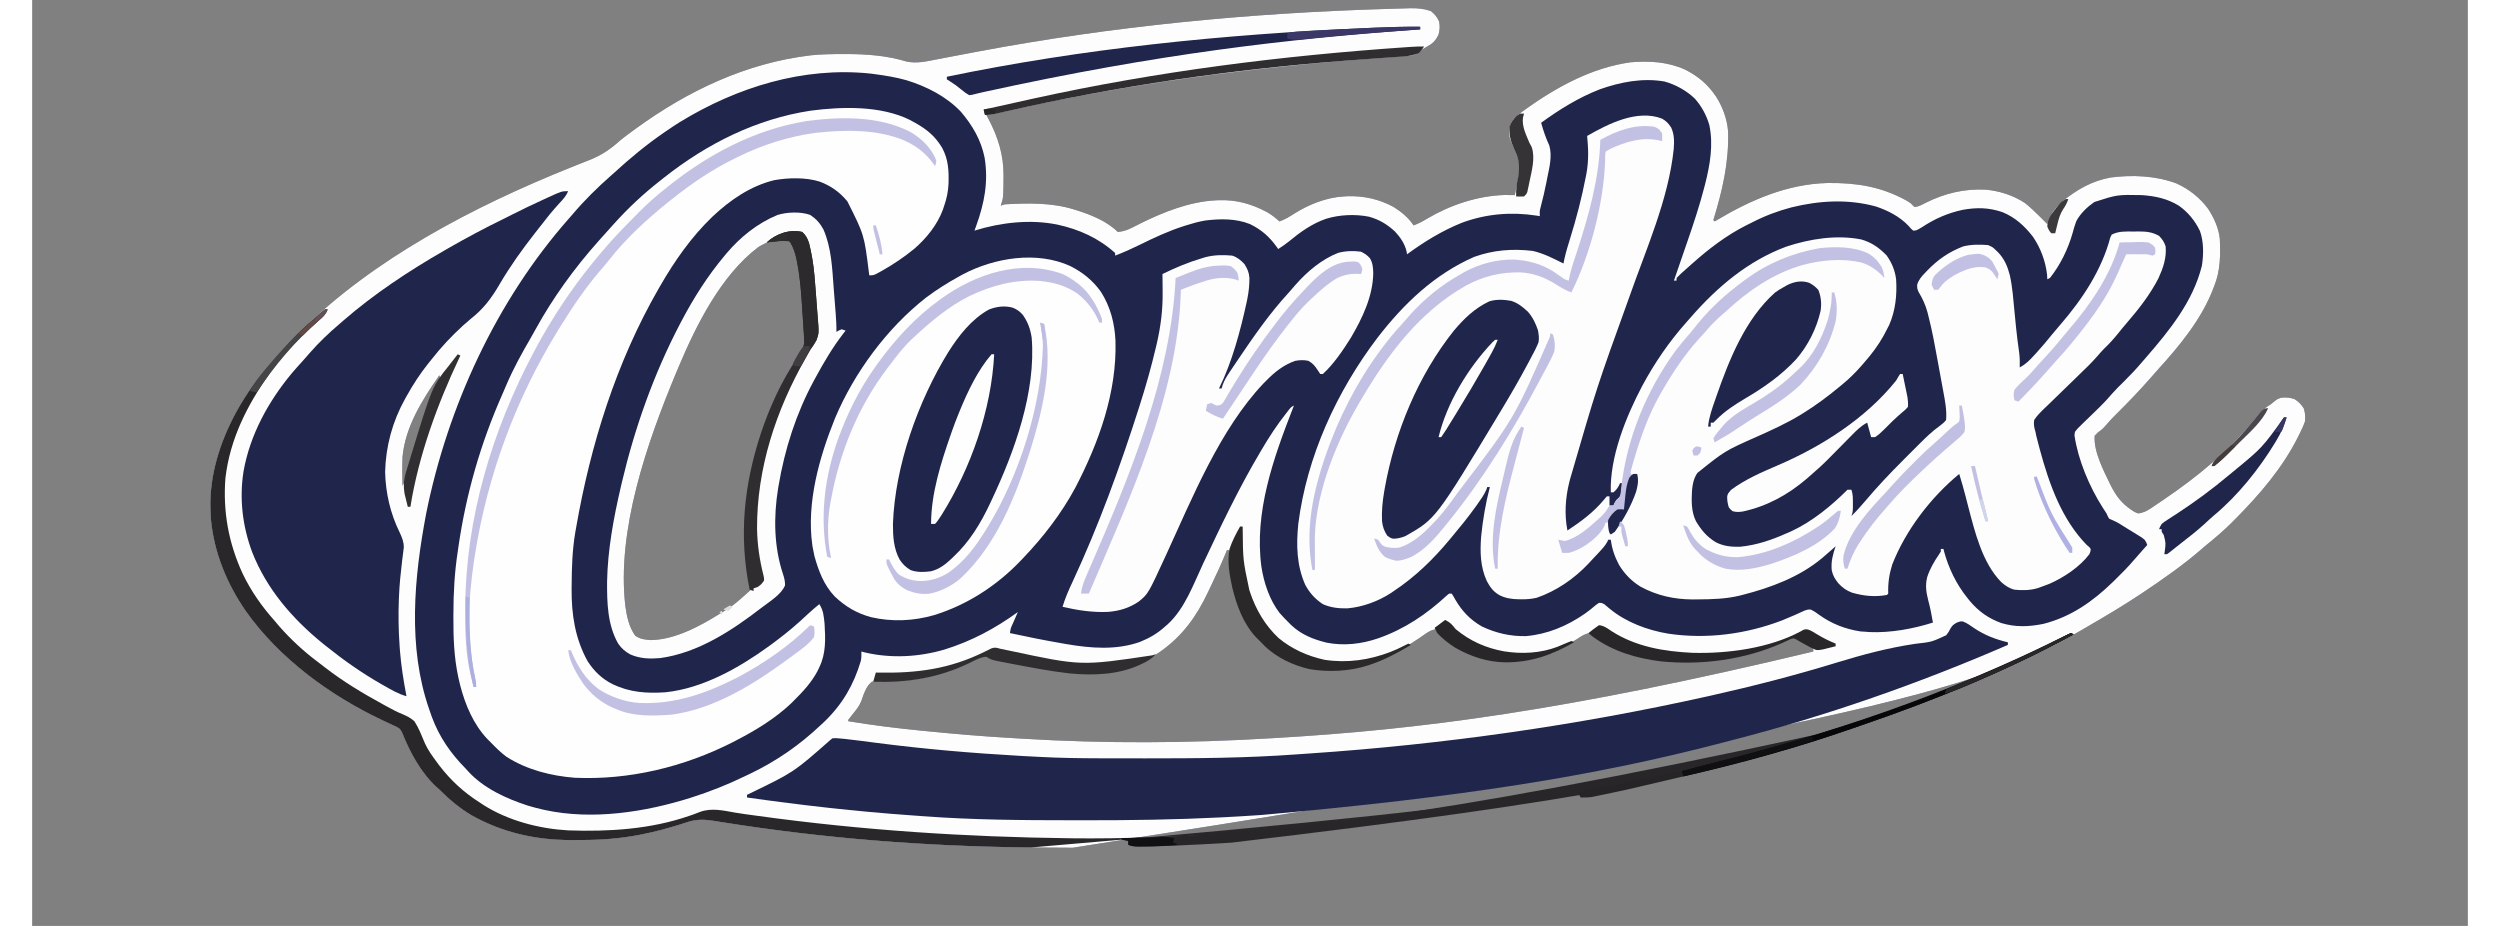 <svg xmlns="http://www.w3.org/2000/svg" xmlns:xlink="http://www.w3.org/1999/xlink" width="1080" zoomAndPan="magnify" viewBox="0 0 810 307.92" height="400" preserveAspectRatio="xMidYMid meet" version="1.2"><rect x="0" y="0" width="810" height="307.92" fill="#808080" stroke="none"/><g id="92b11fd900"><path style=" stroke:none;fill-rule:nonzero;fill:#20254b;fill-opacity:1;" d="M 465.086 3.652 C 466.469 4.711 467.129 5.535 467.875 7.098 C 468.207 8.758 468.121 9.879 467.711 11.523 C 467.027 12.891 466.391 13.84 465.145 14.738 C 464.543 15.109 463.934 15.473 463.32 15.828 C 462.371 16.363 462.371 16.363 461.262 17.32 C 460.242 18.113 459.77 18.285 458.527 18.523 C 457.73 18.609 456.926 18.676 456.125 18.73 L 454.645 18.84 L 453.031 18.953 L 448.641 19.273 C 406.77 22.312 365.008 27.723 324.035 37.008 L 322.953 37.25 C 322.289 37.402 321.625 37.551 320.961 37.707 C 319.707 37.988 318.59 38.207 317.301 38.207 L 318.008 39.504 C 321.199 45.551 323.086 51.523 323.043 58.434 L 323.039 59.418 C 322.984 65.77 322.984 65.77 322.113 68.387 L 323.422 67.949 C 331.145 67.516 339.172 67.34 346.598 69.695 L 347.508 69.973 C 352.18 71.438 357.516 73.621 361.027 77.133 C 362.887 76.984 364.324 76.461 365.973 75.613 L 367.301 74.945 L 368.703 74.234 C 376.336 70.473 384.785 67.121 393.383 66.637 L 394.559 66.566 C 400.48 66.383 405.457 67.785 410.625 70.516 C 412.18 71.391 413.473 72.453 414.805 73.633 C 416.586 72.996 418.059 72.117 419.641 71.09 C 424.621 67.953 430.305 65.68 436.23 65.324 L 437.383 65.254 C 442.883 65.086 447.879 66.211 452.738 68.805 C 455.34 70.441 457.691 72.375 459.402 74.945 C 460.996 74.375 462.398 73.617 463.848 72.75 C 471.52 68.188 480.672 65.117 489.652 64.844 L 490.883 64.859 L 492.141 64.871 L 493.07 64.887 C 493.293 63.73 493.512 62.574 493.727 61.414 L 493.914 60.441 C 494.398 57.809 494.855 55.137 494.094 52.523 C 493.707 51.52 493.293 50.531 492.852 49.551 C 491.227 45.895 491.227 45.895 491.145 43.812 C 491.336 42.004 491.621 41.023 492.633 39.52 C 493.566 38.648 494.449 37.91 495.477 37.168 L 496.379 36.504 C 506.863 28.996 518.625 22.5 531.547 20.711 C 537.902 20.207 543.828 20.516 549.699 23.148 C 554.059 25.363 557.125 27.949 559.898 31.965 C 562.133 35.41 563.652 39.508 563.988 43.617 C 564.32 53.957 562.102 63.363 559.094 73.195 L 559.531 73.633 L 560.242 73.207 C 571.543 66.477 583.672 61.207 597.023 60.859 C 606.652 60.742 614.773 62.012 623.301 66.68 C 624.676 67.512 624.676 67.512 625.414 68.301 L 625.988 68.824 C 627.41 68.738 628.629 67.973 629.891 67.348 C 636.086 64.27 642.613 62.723 649.57 63.059 C 654.168 63.457 658.871 64.973 662.715 67.512 C 664.582 68.992 666.277 70.641 667.965 72.32 L 668.602 72.957 C 669.117 73.473 669.633 73.992 670.148 74.508 L 670.5 73.324 C 671.453 70.711 673.152 68.688 675.258 66.879 C 680.129 62.973 685.027 60.152 691.23 59.023 C 698.508 58.09 706.203 58.418 713.109 61.004 C 717.309 62.918 720.867 65.73 723.629 69.43 C 725.574 72.445 727.215 75.965 727.523 79.574 C 727.742 84.984 727.715 89.992 725.68 95.066 L 725.371 95.875 C 721.5 106.094 714.195 114.93 706.922 122.922 C 706.137 123.785 705.367 124.66 704.609 125.547 C 700.918 129.773 697.031 133.824 693.039 137.77 C 691.848 138.949 690.703 140.137 689.633 141.43 C 688.723 142.496 688.125 143.023 687.012 143.781 L 685.891 144.926 C 685.535 150.246 688.863 156.461 691.125 161.184 C 692.871 164.691 694.699 167.234 697.969 169.477 C 699.117 170.266 699.117 170.266 700.32 170.734 C 702.117 170.555 703.281 169.906 704.77 168.906 L 706.074 168.035 L 707.449 167.098 L 708.871 166.137 C 719.926 158.629 730.395 150.133 738.797 139.68 C 740.539 137.547 742.102 135.879 744.48 134.43 L 745.656 133.473 C 746.664 132.68 746.664 132.68 747.977 132.242 C 749.664 132.117 750.84 132.172 752.434 132.762 C 753.762 133.621 754.527 134.434 755.41 135.742 C 755.945 137.344 755.98 138.426 755.848 140.117 C 755.391 141.496 754.773 142.777 754.125 144.082 L 753.586 145.188 C 748.43 155.547 740.75 164.461 732.648 172.621 L 731.441 173.84 C 728.777 176.488 725.984 178.883 723.055 181.23 C 722.578 181.633 722.105 182.043 721.633 182.453 C 715.504 187.793 708.816 192.461 702.066 196.977 L 701.234 197.535 C 695.254 201.535 689.047 205.168 682.828 208.785 C 682.473 208.996 682.113 209.203 681.742 209.422 C 650.277 227.648 615.004 240.066 346.086 281.914 C 341.445 281.91 336.809 281.879 332.168 281.828 L 330.91 281.816 C 297.039 281.453 263.035 278.797 229.582 273.445 L 228.551 273.281 C 227.926 273.184 227.301 273.082 226.676 272.977 C 223.707 272.508 221.023 272.391 218.133 273.332 L 216.723 273.777 L 215.234 274.258 C 211.23 275.496 207.242 276.586 203.129 277.402 L 201.879 277.652 C 195.512 278.867 189.238 279.359 182.766 279.344 C 181.629 279.344 180.492 279.352 179.355 279.363 C 167.656 279.406 156.496 276.926 146.242 271.195 C 142.148 268.801 138.777 265.91 135.414 262.586 L 134.453 261.719 C 129.277 256.961 125.613 250.16 123.051 243.68 C 122.352 242.359 122.352 242.359 120.898 241.582 C 120.332 241.312 119.758 241.051 119.18 240.797 C 118.543 240.496 117.906 240.191 117.27 239.891 L 116.277 239.426 C 99.059 231.293 82.105 218.91 71.051 203.227 C 64.742 194.109 60.484 183.762 59.445 172.676 C 59.398 171.883 59.363 171.09 59.336 170.297 L 59.281 169.281 C 58.961 158.09 62.395 147.238 67.617 137.469 C 71.234 130.805 75.609 124.727 80.781 119.168 C 81.547 118.34 82.273 117.496 83 116.633 C 84.574 114.828 86.258 113.137 87.945 111.441 L 88.77 110.609 C 113.453 86 147.043 68.555 179.086 55.699 L 181.219 54.84 C 182.559 54.297 183.902 53.77 185.246 53.25 C 189.453 51.586 192.398 49.551 195.754 46.516 C 197.066 45.473 198.414 44.473 199.77 43.48 L 200.844 42.695 C 218.148 30.133 237.496 20.945 258.887 18.398 C 262.441 18.027 265.992 17.98 269.562 17.977 L 270.52 17.973 C 277.383 17.977 284.191 18.449 290.793 20.469 C 294.141 21.172 297.359 20.434 300.656 19.781 L 303.809 19.176 L 305.48 18.855 C 308.402 18.289 311.328 17.738 314.254 17.191 L 315.152 17.023 C 359.156 8.785 404.055 4.324 451.145 2.945 C 451.941 2.926 452.738 2.898 453.539 2.875 C 454.723 2.836 455.906 2.805 457.09 2.773 L 458.152 2.734 C 460.535 2.68 462.816 2.879 465.086 3.652 M 241.43 82.219 C 229.117 91.57 220.926 107.945 215.059 121.848 L 214.555 123.059 L 214 124.371 C 204.438 147.398 194.301 176.473 197.285 201.668 C 197.773 205.113 198.496 208.531 200.562 211.41 C 202.328 212.59 203.617 212.688 205.727 212.859 C 212.91 212.73 220.043 209.242 226.113 205.668 C 233.066 201.488 233.066 201.488 239.039 196.102 C 239.051 195.215 239.051 195.215 238.766 194.215 C 235.219 177.453 237.289 161.094 242.535 144.859 C 245.566 135.656 249.477 127.004 254.898 118.957 C 255.938 117.348 256.84 115.914 257.164 114.008 C 257.184 112.637 257.086 111.305 256.965 109.938 C 256.926 109.285 256.891 108.633 256.859 107.984 C 256.758 106.105 256.633 104.234 256.5 102.359 C 256.422 101.203 256.344 100.047 256.273 98.891 C 256.004 94.953 255.57 91.098 254.812 87.219 L 254.602 86.129 C 254.184 84.125 253.637 82.418 252.594 80.633 L 251.719 79.758 C 248.035 79.137 244.516 80.234 241.43 82.219 M 136.289 123.496 L 136.727 124.371 Z M 135.414 124.809 C 129.781 132.891 124.105 141.863 123.172 151.926 C 123.035 155.133 123.086 158.34 123.172 161.547 C 123.941 160.137 124.395 158.73 124.84 157.188 L 125.301 155.602 L 125.543 154.758 C 128.133 145.855 131.031 137.02 134.867 128.566 C 135.227 127.762 135.543 126.941 135.852 126.121 Z M 397.316 182.98 L 396.965 183.859 C 395.449 187.582 393.773 191.211 392.031 194.828 C 391.711 195.492 391.395 196.156 391.082 196.824 C 387.223 205.035 382.531 211.535 375.047 216.797 C 369.512 220.543 363.352 223.074 356.652 223.656 C 346.191 224.285 336.023 222.277 325.801 220.32 L 324.742 220.121 C 323.746 219.93 322.75 219.734 321.754 219.539 L 320.852 219.367 C 319.418 219.078 318.539 218.797 317.301 217.973 C 315.266 218.105 313.551 219.125 311.754 220.023 C 304.359 223.586 295.957 226.512 287.66 226.223 C 283.418 226.016 283.418 226.016 279.262 226.719 C 277.773 227.914 277.121 229.398 276.434 231.148 C 276.188 231.824 275.949 232.504 275.719 233.184 C 275.102 234.723 274.152 235.938 273.113 237.215 C 272.535 237.941 271.965 238.672 271.395 239.402 L 271.395 239.84 C 279.305 241.145 287.215 242.141 295.195 242.93 L 296.891 243.098 C 306.66 244.074 316.426 244.914 326.23 245.461 C 327.348 245.527 328.465 245.594 329.582 245.664 C 356.809 247.316 384.523 247.164 411.746 245.527 L 413.227 245.441 C 461.484 242.609 509.566 236.496 592.32 216.66 L 592.32 215.348 C 591.559 214.926 590.793 214.508 590.027 214.09 L 588.734 213.383 L 587.512 212.723 C 587.234 212.551 586.957 212.383 586.668 212.207 L 585.766 211.848 C 584.891 212.008 584.891 212.008 584.035 212.449 L 583.035 212.902 L 581.965 213.406 C 569.43 218.957 555.324 220.852 541.691 219.504 C 534.297 218.617 526.316 216.641 520.23 212.109 L 519.43 211.492 L 517.992 210.535 C 516.301 210.754 515.117 211.637 513.703 212.559 C 507.727 216.332 501.086 219.332 493.938 219.777 C 486.891 220.039 480.707 218.91 474.406 215.605 C 471.508 213.945 468.707 212.031 466.836 209.223 C 465.488 209.492 464.578 209.922 463.457 210.715 L 462.512 211.367 L 461.508 212.066 C 453.969 217.184 445.547 221.738 436.277 222.441 C 428.719 222.73 422.398 222.031 415.586 218.59 C 411.219 216.215 407.406 212.551 404.75 208.348 C 400.043 200.324 398.719 192.176 398.191 182.98 Z M 397.316 182.98 "/><path style=" stroke:none;fill-rule:nonzero;fill:#fdfdfd;fill-opacity:1;" d="M 465.086 3.652 C 466.469 4.711 467.129 5.535 467.875 7.098 C 468.207 8.758 468.121 9.879 467.711 11.523 C 467.027 12.891 466.391 13.84 465.145 14.738 C 464.543 15.109 463.934 15.473 463.32 15.828 C 462.371 16.363 462.371 16.363 461.262 17.32 C 460.242 18.113 459.77 18.285 458.527 18.523 C 457.73 18.609 456.926 18.676 456.125 18.73 L 454.645 18.84 L 453.031 18.953 L 448.641 19.273 C 406.77 22.312 365.008 27.723 324.035 37.008 L 322.953 37.25 C 322.289 37.402 321.625 37.551 320.961 37.707 C 319.707 37.988 318.59 38.207 317.301 38.207 L 318.008 39.504 C 321.199 45.551 323.086 51.523 323.043 58.434 L 323.039 59.418 C 322.984 65.77 322.984 65.77 322.113 68.387 L 323.422 67.949 C 331.145 67.516 339.172 67.34 346.598 69.695 L 347.508 69.973 C 352.18 71.438 357.516 73.621 361.027 77.133 C 362.887 76.984 364.324 76.461 365.973 75.613 L 367.301 74.945 L 368.703 74.234 C 376.336 70.473 384.785 67.121 393.383 66.637 L 394.559 66.566 C 400.48 66.383 405.457 67.785 410.625 70.516 C 412.18 71.391 413.473 72.453 414.805 73.633 C 416.586 72.996 418.059 72.117 419.641 71.09 C 424.621 67.953 430.305 65.68 436.23 65.324 L 437.383 65.254 C 442.883 65.086 447.879 66.211 452.738 68.805 C 455.34 70.441 457.691 72.375 459.402 74.945 C 460.996 74.375 462.398 73.617 463.848 72.75 C 471.52 68.188 480.672 65.117 489.652 64.844 L 490.883 64.859 L 492.141 64.871 L 493.07 64.887 C 493.293 63.73 493.512 62.574 493.727 61.414 L 493.914 60.441 C 494.398 57.809 494.855 55.137 494.094 52.523 C 493.707 51.52 493.293 50.531 492.852 49.551 C 491.227 45.895 491.227 45.895 491.145 43.812 C 491.336 42.004 491.621 41.023 492.633 39.52 C 493.566 38.648 494.449 37.91 495.477 37.168 L 496.379 36.504 C 506.863 28.996 518.625 22.5 531.547 20.711 C 537.902 20.207 543.828 20.516 549.699 23.148 C 554.059 25.363 557.125 27.949 559.898 31.965 C 562.133 35.41 563.652 39.508 563.988 43.617 C 564.32 53.957 562.102 63.363 559.094 73.195 L 559.531 73.633 L 560.242 73.207 C 571.543 66.477 583.672 61.207 597.023 60.859 C 606.652 60.742 614.773 62.012 623.301 66.68 C 624.676 67.512 624.676 67.512 625.414 68.301 L 625.988 68.824 C 627.41 68.738 628.629 67.973 629.891 67.348 C 636.086 64.27 642.613 62.723 649.57 63.059 C 654.168 63.457 658.871 64.973 662.715 67.512 C 664.582 68.992 666.277 70.641 667.965 72.32 L 668.602 72.957 C 669.117 73.473 669.633 73.992 670.148 74.508 L 670.5 73.324 C 671.453 70.711 673.152 68.688 675.258 66.879 C 680.129 62.973 685.027 60.152 691.23 59.023 C 698.508 58.09 706.203 58.418 713.109 61.004 C 717.309 62.918 720.867 65.73 723.629 69.43 C 725.574 72.445 727.215 75.965 727.523 79.574 C 727.742 84.984 727.715 89.992 725.68 95.066 L 725.371 95.875 C 721.5 106.094 714.195 114.93 706.922 122.922 C 706.137 123.785 705.367 124.66 704.609 125.547 C 700.918 129.773 697.031 133.824 693.039 137.77 C 691.848 138.949 690.703 140.137 689.633 141.43 C 688.723 142.496 688.125 143.023 687.012 143.781 L 685.891 144.926 C 685.535 150.246 688.863 156.461 691.125 161.184 C 692.871 164.691 694.699 167.234 697.969 169.477 C 699.117 170.266 699.117 170.266 700.32 170.734 C 702.117 170.555 703.281 169.906 704.77 168.906 L 706.074 168.035 L 707.449 167.098 L 708.871 166.137 C 719.926 158.629 730.395 150.133 738.797 139.68 C 740.539 137.547 742.102 135.879 744.48 134.43 L 745.656 133.473 C 746.664 132.68 746.664 132.68 747.977 132.242 C 749.664 132.117 750.84 132.172 752.434 132.762 C 753.762 133.621 754.527 134.434 755.41 135.742 C 755.945 137.344 755.98 138.426 755.848 140.117 C 755.391 141.496 754.773 142.777 754.125 144.082 L 753.586 145.188 C 748.43 155.547 740.75 164.461 732.648 172.621 L 731.441 173.84 C 728.777 176.488 725.984 178.883 723.055 181.23 C 722.578 181.633 722.105 182.043 721.633 182.453 C 715.504 187.793 708.816 192.461 702.066 196.977 L 701.234 197.535 C 695.254 201.535 689.047 205.168 682.828 208.785 C 682.473 208.996 682.113 209.203 681.742 209.422 C 650.277 227.648 615.004 240.066 346.086 281.914 C 341.445 281.91 336.809 281.879 332.168 281.828 L 330.91 281.816 C 297.039 281.453 263.035 278.797 229.582 273.445 L 228.551 273.281 C 227.926 273.184 227.301 273.082 226.676 272.977 C 223.707 272.508 221.023 272.391 218.133 273.332 L 216.723 273.777 L 215.234 274.258 C 211.23 275.496 207.242 276.586 203.129 277.402 L 201.879 277.652 C 195.512 278.867 189.238 279.359 182.766 279.344 C 181.629 279.344 180.492 279.352 179.355 279.363 C 167.656 279.406 156.496 276.926 146.242 271.195 C 142.148 268.801 138.777 265.91 135.414 262.586 L 134.453 261.719 C 129.277 256.961 125.613 250.16 123.051 243.68 C 122.352 242.359 122.352 242.359 120.898 241.582 C 120.332 241.312 119.758 241.051 119.18 240.797 C 118.543 240.496 117.906 240.191 117.27 239.891 L 116.277 239.426 C 99.059 231.293 82.105 218.91 71.051 203.227 C 64.742 194.109 60.484 183.762 59.445 172.676 C 59.398 171.883 59.363 171.09 59.336 170.297 L 59.281 169.281 C 58.961 158.09 62.395 147.238 67.617 137.469 C 71.234 130.805 75.609 124.727 80.781 119.168 C 81.547 118.34 82.273 117.496 83 116.633 C 84.574 114.828 86.258 113.137 87.945 111.441 L 88.77 110.609 C 113.453 86 147.043 68.555 179.086 55.699 L 181.219 54.84 C 182.559 54.297 183.902 53.77 185.246 53.25 C 189.453 51.586 192.398 49.551 195.754 46.516 C 197.066 45.473 198.414 44.473 199.77 43.48 L 200.844 42.695 C 218.148 30.133 237.496 20.945 258.887 18.398 C 262.441 18.027 265.992 17.98 269.562 17.977 L 270.52 17.973 C 277.383 17.977 284.191 18.449 290.793 20.469 C 294.141 21.172 297.359 20.434 300.656 19.781 L 303.809 19.176 L 305.48 18.855 C 308.402 18.289 311.328 17.738 314.254 17.191 L 315.152 17.023 C 359.156 8.785 404.055 4.324 451.145 2.945 C 451.941 2.926 452.738 2.898 453.539 2.875 C 454.723 2.836 455.906 2.805 457.09 2.773 L 458.152 2.734 C 460.535 2.68 462.816 2.879 465.086 3.652 M 215.418 40.578 C 213.938 41.504 212.492 42.469 211.055 43.453 L 210.32 43.957 C 204.387 48.02 198.855 52.586 193.566 57.449 L 192.559 58.336 C 187.949 62.395 183.527 66.742 179.574 71.445 C 179.207 71.863 178.836 72.281 178.461 72.711 C 154.359 100.07 138.211 135.164 131.043 170.734 C 127.012 191.992 124.801 215.168 132.062 235.953 L 132.352 236.777 C 132.539 237.32 132.727 237.863 132.922 238.426 C 135.398 245.102 139.176 250.543 144.16 255.586 L 145.008 256.531 C 150.219 262.199 157.637 265.559 164.836 267.91 C 166.383 268.383 167.941 268.781 169.52 269.145 L 170.453 269.363 C 186.344 272.816 203.902 270.078 219.164 265.246 C 225.246 263.293 231.109 261.012 236.852 258.211 L 238.66 257.355 C 247.41 253.176 255.172 247.812 262.211 241.152 L 263.395 240.055 C 269.414 234.285 273.211 227.773 275.586 219.77 C 275.789 218.715 275.797 217.73 275.766 216.66 L 276.816 216.945 C 285.504 219.02 294.844 218.52 303.387 216.012 C 312.348 213.238 320.219 209.023 327.797 203.539 L 327.223 204.848 L 326.484 206.543 L 326.105 207.406 C 325.41 208.914 325.41 208.914 325.172 210.535 C 330.891 211.781 336.621 212.926 342.391 213.926 L 343.984 214.203 C 352.117 215.594 360.477 216.266 368.402 213.473 C 371.586 212.188 374.23 210.652 376.766 208.348 L 377.66 207.578 C 383.387 202.301 386.199 194.25 389.445 187.355 C 395.316 174.922 401.227 162.445 408.246 150.613 L 408.887 149.523 C 411.363 145.32 413.957 141.312 416.992 137.492 L 417.922 136.285 C 418.742 135.305 418.742 135.305 419.613 134.867 L 419.223 135.871 C 412.77 152.441 406.352 170.422 408.793 188.469 C 409.625 193.848 411.504 199.527 414.852 203.852 C 415.816 204.949 416.82 206.012 417.867 207.035 L 418.742 207.91 C 422.102 211.062 426.027 212.621 430.465 213.715 C 436.25 214.848 442.062 214.18 447.598 212.285 C 456.391 209.223 463.773 204.227 470.574 197.914 L 471.207 197.414 L 472.082 197.414 C 472.637 198.246 472.637 198.246 473.258 199.383 C 475.527 203.262 478.215 206.105 482.141 208.348 C 486.84 210.555 491.562 211.652 496.758 211.543 C 503.918 210.934 510.484 208.168 516.352 204.086 C 517.625 203.168 518.836 202.254 520.008 201.207 L 521.055 200.477 C 521.949 200.488 521.949 200.488 522.801 200.914 C 523.438 201.41 524.059 201.93 524.66 202.473 C 530.117 206.945 537.137 209.559 544.035 210.715 C 556.793 212.633 569.941 210.914 581.969 206.301 C 583.387 205.738 584.793 205.145 586.184 204.523 L 587.027 204.148 C 587.793 203.805 588.551 203.457 589.309 203.102 C 590.574 202.664 590.574 202.664 591.488 202.723 C 592.566 203.211 593.449 203.844 594.398 204.551 C 598.539 207.5 602.977 209.203 608.035 209.988 C 608.625 210.035 609.219 210.07 609.812 210.098 L 611.035 210.199 C 617.949 210.5 625.527 209.133 632.109 207.035 C 631.688 204.504 631.199 202.023 630.523 199.547 C 629.848 196.852 629.527 194.617 630.211 191.898 C 631.121 189.121 632.48 186.793 634.125 184.387 L 634.734 183.418 L 634.734 182.543 L 635.609 182.543 L 635.773 183.238 C 637.246 188.77 639.879 194.273 643.477 198.727 L 644.375 199.855 C 647.305 203.332 650.566 205.648 654.848 207.199 C 659.621 208.621 663.969 208.457 668.84 207.473 C 678.039 205.137 685.316 199.996 692.012 193.477 L 692.656 192.852 C 694.906 190.66 697.094 188.43 699.137 186.039 C 700.02 185.008 700.918 183.992 701.82 182.98 L 702.723 181.969 L 703.379 181.23 C 703.094 180.398 703.094 180.398 702.504 179.48 C 701.449 178.648 701.449 178.648 700.172 177.891 L 698.762 177.016 L 697.285 176.117 L 695.812 175.207 C 693.355 173.641 693.355 173.641 690.699 172.484 C 690.289 171.75 690.289 171.75 689.824 170.734 C 689.406 170.09 688.988 169.445 688.57 168.805 C 684.152 161.875 680.367 152.953 679.18 144.762 L 679.332 143.617 C 680.207 142.5 680.207 142.5 681.422 141.324 L 682.078 140.684 C 682.77 140.008 683.469 139.336 684.168 138.668 C 685.078 137.785 685.984 136.906 686.891 136.02 L 687.559 135.371 C 689.039 133.926 690.418 132.426 691.758 130.848 C 692.938 129.492 694.227 128.25 695.508 126.996 C 697.645 124.879 699.695 122.738 701.629 120.434 C 702.023 119.98 702.414 119.527 702.809 119.078 C 710.723 109.969 718.602 100.312 721.559 88.352 C 722.145 84.66 722.188 80.367 720.914 76.828 C 719.285 73.426 716.953 70.566 713.871 68.387 C 710.02 66.039 706.082 65.207 701.629 64.887 C 693.434 64.723 693.434 64.723 685.781 67.184 C 683.43 68.82 681.129 71 679.785 73.559 C 679.281 74.855 678.918 76.172 678.555 77.512 C 677.051 82.812 674.477 88.105 671.023 92.441 L 670.148 92.879 L 670.066 91.32 C 669.551 86.824 667.902 82.41 665.34 78.691 C 662.539 75.105 659.516 72.328 655.285 70.57 C 650.742 69.004 646.699 68.938 642.004 69.781 C 636.977 70.879 632.781 72.719 628.516 75.527 C 626.625 76.664 626.625 76.664 625.551 76.695 C 624.832 76.098 624.832 76.098 624.078 75.191 C 621.098 72.035 617.207 70.02 613.117 68.66 C 603.879 66.129 594.336 66.688 585.117 68.949 C 580.41 70.184 576.086 71.832 571.773 74.07 C 571.238 74.336 570.707 74.598 570.172 74.859 C 563.52 78.195 557.637 82.695 552.098 87.629 L 551.344 88.293 C 550.602 88.953 549.859 89.617 549.117 90.281 L 548.426 90.898 C 547.883 91.395 547.363 91.918 546.852 92.441 L 546.852 93.316 L 545.977 93.316 L 546.27 92.465 C 547.207 89.762 548.141 87.055 549.066 84.348 C 549.543 82.957 550.02 81.566 550.504 80.18 C 552.531 74.32 554.465 68.461 556.031 62.461 L 556.398 61.051 C 557.996 54.719 559.125 48.078 557.754 41.594 C 556.793 38.309 555.215 35.391 552.957 32.816 C 550.129 30.117 546.605 28.156 542.832 27.105 C 535.605 25.84 528.211 27.27 521.391 29.68 C 514.406 32.371 507.844 36.434 501.816 40.828 C 502.551 43.449 503.383 45.926 504.539 48.391 C 505.543 51.938 504.578 55.594 503.863 59.117 L 503.582 60.574 C 503.023 63.41 502.371 66.227 501.621 69.02 C 501.316 70.23 501.316 70.23 501.379 71.883 L 500.207 71.691 C 491.816 70.395 483.402 71.121 475.406 74.105 C 468.855 76.742 462.898 80.41 457.219 84.57 L 457.066 83.605 C 456.473 81.066 454.988 78.906 453.23 77.008 C 450.633 74.602 447.988 73.008 444.566 72.066 C 440.055 71.152 434.691 71.387 430.301 72.758 C 425.629 74.363 421.711 77.172 417.941 80.297 C 416.797 81.227 415.613 82.031 414.367 82.82 L 413.918 82.16 C 411.469 78.727 408.805 76.379 405.008 74.527 C 400.316 72.637 395.133 72.719 390.156 73.324 C 387.973 73.688 385.871 74.273 383.762 74.945 L 382.812 75.246 C 377.801 76.867 373.09 79.059 368.371 81.391 C 365.676 82.723 362.965 83.938 360.152 85.004 L 360.152 84.133 C 354.59 79.141 348.184 76.273 340.945 74.691 C 331.891 72.852 322.125 73.977 313.367 76.695 L 313.91 75.207 C 316.656 67.621 318.062 60.48 316.738 52.398 C 315.516 46.461 312.758 41.793 308.887 37.195 C 304.051 32.082 297.41 28.711 290.742 26.676 C 287.266 25.688 283.719 25.117 280.137 24.645 L 278.812 24.469 C 256.426 22.121 234.379 28.996 215.418 40.578 M 136.289 123.496 L 136.727 124.371 Z M 135.414 124.809 C 129.781 132.891 124.105 141.863 123.172 151.926 C 123.035 155.133 123.086 158.34 123.172 161.547 C 123.941 160.137 124.395 158.73 124.84 157.188 L 125.301 155.602 L 125.543 154.758 C 128.133 145.855 131.031 137.02 134.867 128.566 C 135.227 127.762 135.543 126.941 135.852 126.121 Z M 397.316 182.98 L 396.965 183.859 C 395.449 187.582 393.773 191.211 392.031 194.828 C 391.711 195.492 391.395 196.156 391.082 196.824 C 387.223 205.035 382.531 211.535 375.047 216.797 C 369.512 220.543 363.352 223.074 356.652 223.656 C 346.191 224.285 336.023 222.277 325.801 220.32 L 324.742 220.121 C 323.746 219.93 322.75 219.734 321.754 219.539 L 320.852 219.367 C 319.418 219.078 318.539 218.797 317.301 217.973 C 315.266 218.105 313.551 219.125 311.754 220.023 C 304.359 223.586 295.957 226.512 287.66 226.223 C 283.418 226.016 283.418 226.016 279.262 226.719 C 277.773 227.914 277.121 229.398 276.434 231.148 C 276.188 231.824 275.949 232.504 275.719 233.184 C 275.102 234.723 274.152 235.938 273.113 237.215 C 272.535 237.941 271.965 238.672 271.395 239.402 L 271.395 239.84 C 279.305 241.145 287.215 242.141 295.195 242.93 L 296.891 243.098 C 306.66 244.074 316.426 244.914 326.23 245.461 C 327.348 245.527 328.465 245.594 329.582 245.664 C 356.809 247.316 384.523 247.164 411.746 245.527 L 413.227 245.441 C 461.484 242.609 509.566 236.496 592.32 216.66 L 592.32 215.348 C 591.559 214.926 590.793 214.508 590.027 214.09 L 588.734 213.383 L 587.512 212.723 C 587.234 212.551 586.957 212.383 586.668 212.207 L 585.766 211.848 C 584.891 212.008 584.891 212.008 584.035 212.449 L 583.035 212.902 L 581.965 213.406 C 569.43 218.957 555.324 220.852 541.691 219.504 C 534.297 218.617 526.316 216.641 520.23 212.109 L 519.43 211.492 L 517.992 210.535 C 516.301 210.754 515.117 211.637 513.703 212.559 C 507.727 216.332 501.086 219.332 493.938 219.777 C 486.891 220.039 480.707 218.91 474.406 215.605 C 471.508 213.945 468.707 212.031 466.836 209.223 C 465.488 209.492 464.578 209.922 463.457 210.715 L 462.512 211.367 L 461.508 212.066 C 453.969 217.184 445.547 221.738 436.277 222.441 C 428.719 222.73 422.398 222.031 415.586 218.59 C 411.219 216.215 407.406 212.551 404.75 208.348 C 400.043 200.324 398.719 192.176 398.191 182.98 Z M 397.316 182.98 "/><path style=" stroke:none;fill-rule:nonzero;fill:#fdfdfd;fill-opacity:1;" d="M 542.02 39.449 C 543.383 40.219 544.211 41.098 545.059 42.406 C 546.133 44.75 546.109 47.035 545.906 49.574 C 544.188 66.281 536.691 82.93 531.18 98.668 C 520.336 128.715 520.336 128.715 511.434 159.363 L 511.184 160.348 C 509.875 165.555 509.523 171.121 510.559 176.418 C 515.004 173.496 519.176 170.422 522.609 166.305 L 523.676 165.047 L 524.551 165.047 L 524.551 168.109 L 525.863 168.109 L 526.219 167.316 C 526.738 166.359 526.738 166.359 527.395 165.785 C 528.129 165.062 528.129 165.062 528.367 163.961 L 528.566 162.777 C 528.637 162.383 528.707 161.988 528.777 161.586 L 528.922 160.672 L 528.051 160.672 L 527.695 161.465 C 527.176 162.422 526.695 163.043 525.863 163.734 L 524.988 163.734 C 524.578 152.074 530.016 138.621 535.375 128.441 C 539.52 120.73 544.367 113.629 550.199 107.094 C 550.719 106.512 551.23 105.922 551.742 105.332 C 560.535 95.301 570.684 86.734 583.328 82.02 C 591.207 79.426 599.965 78.023 608.227 79.617 C 611.73 80.617 614.184 82.352 616.699 84.926 C 618.453 87.414 619.473 89.852 619.867 92.879 C 620.207 98.078 619.664 103.242 617.574 108.051 C 617.184 108.832 616.781 109.605 616.371 110.375 L 615.688 111.668 C 613.902 114.887 611.789 117.664 609.375 120.434 L 608.371 121.598 C 606.367 123.887 604.293 125.945 601.941 127.871 L 601.254 128.441 C 597.285 131.734 593.215 134.781 588.824 137.492 L 588.004 138 C 583.414 140.785 578.574 142.98 573.684 145.172 C 562.906 149.945 562.906 149.945 553.77 157.289 C 552.586 159.062 552.207 160.848 552.004 162.934 C 551.805 166.488 551.695 170.055 553.297 173.312 C 555.066 176.273 556.969 178.578 559.969 180.355 C 562.551 181.656 565.125 181.898 567.992 181.82 C 573.473 181.297 578.578 179.531 583.578 177.293 L 585.102 176.629 C 591.996 173.422 598.328 168.223 603.691 162.859 L 605.004 162.859 C 605.512 164.391 605.496 165.621 605.492 167.234 L 605.496 168.875 C 605.438 170.297 605.438 170.297 605 171.609 C 606.672 169.984 608.199 168.277 609.703 166.496 C 613.691 161.773 617.891 157.332 622.266 152.969 C 623.176 152.062 624.082 151.152 624.992 150.238 C 625.578 149.652 626.168 149.062 626.758 148.477 L 627.562 147.668 C 629.691 145.551 631.859 143.406 634.32 141.672 C 635.16 141.055 635.84 140.504 636.484 139.68 C 636.766 136.348 636.117 133.18 635.508 129.91 L 635.199 128.223 C 634.984 127.043 634.766 125.867 634.547 124.691 C 634.273 123.207 634 121.727 633.734 120.242 C 632.789 115.031 631.844 109.82 630.512 104.691 L 630.266 103.723 C 629.598 101.285 628.613 99.215 627.316 97.051 C 626.863 95.941 626.863 95.941 626.871 94.652 C 627.41 92.973 628.332 91.922 629.543 90.691 L 630.203 89.996 C 633.734 86.336 637.398 83.781 642.168 81.945 C 644.895 81.273 647.684 81.277 650.473 81.508 C 652.004 82.191 652.004 82.191 653.098 83.258 L 653.77 83.902 C 655.867 86.082 656.934 88.605 657.68 91.512 C 658.559 95.438 658.836 99.461 659.219 103.457 C 659.363 104.941 659.508 106.422 659.656 107.906 L 659.762 108.992 C 660.047 111.785 660.402 114.562 660.801 117.344 C 661.004 118.98 661.035 120.539 660.969 122.184 C 663.012 121.125 664.363 119.711 665.887 118.027 L 666.645 117.199 C 668.426 115.234 670.145 113.215 671.797 111.141 C 672.676 110.059 673.578 109.008 674.492 107.957 C 681.773 99.547 688.219 89.844 691.086 78.996 L 691.574 78.008 C 693.961 76.805 696.336 76.988 698.953 76.996 L 700.363 76.973 C 703.02 76.973 704.984 77.125 707.316 78.445 C 708.43 79.617 708.988 80.41 709.5 81.945 C 709.852 85.727 708.664 89.125 707.109 92.543 C 704.32 97.953 700.641 102.684 696.676 107.27 C 695.57 108.543 694.516 109.852 693.461 111.168 C 692.062 112.887 690.605 114.473 689 115.996 C 688.211 116.797 687.496 117.613 686.77 118.469 C 684.801 120.723 682.648 122.773 680.492 124.848 C 679.621 125.695 678.754 126.543 677.887 127.391 C 676.531 128.719 675.168 130.039 673.797 131.352 C 672.676 132.422 671.57 133.5 670.469 134.59 C 669.844 135.195 669.219 135.793 668.582 136.387 C 667.52 137.445 666.59 138.422 665.777 139.68 C 665.551 141.125 665.777 142.23 666.215 143.617 L 666.457 144.848 L 666.723 145.895 L 667.031 147.094 L 667.363 148.344 L 667.715 149.672 C 670.781 160.984 674.938 172.719 683.266 181.23 L 684.062 181.898 L 684.578 182.543 C 684.527 183.402 684.527 183.402 684.141 184.293 C 680.941 188.543 675.652 192.043 670.832 194.16 C 669.883 194.531 668.926 194.887 667.965 195.227 L 666.988 195.578 C 664.477 196.34 661.809 196.371 659.219 196.102 C 657.441 195.645 656.234 194.793 654.855 193.605 C 648.488 187.152 646.035 176.793 643.805 168.301 C 643.52 167.199 643.234 166.094 642.953 164.992 C 642.316 162.516 641.617 160.055 640.855 157.613 C 631.387 165.438 623.039 176.297 618.555 187.793 C 617.543 191.047 617.133 194.02 617.246 197.414 L 616.809 197.852 C 612.859 198.598 609.027 198.199 605.188 197.086 C 603.309 196.367 602.027 195.445 600.656 193.969 C 599.523 192.547 598.785 191.355 598.445 189.543 C 598.203 186.672 598.824 184.375 599.754 181.668 L 599.145 182.215 C 598.188 183.059 597.227 183.898 596.258 184.73 L 595.266 185.59 C 587.711 191.906 578.156 195.453 568.711 197.852 L 567.781 198.09 C 563.219 199.188 558.625 199.297 553.953 199.328 L 552.246 199.348 C 546.02 199.316 540.328 198.062 534.84 195.078 C 531.84 193.227 529.551 190.852 527.715 187.836 C 526.273 185.117 525.379 182.535 524.988 179.48 L 524.113 179.48 L 523.816 180.199 C 523.066 181.543 522.074 182.605 521.027 183.719 L 520.371 184.422 C 519.93 184.891 519.488 185.359 519.047 185.828 C 518.516 186.391 517.988 186.957 517.469 187.527 C 512.762 192.496 506.816 196.582 500.32 198.797 C 498.633 199.191 497.039 199.316 495.312 199.301 L 494.383 199.293 C 491.988 199.238 489.949 198.969 487.824 197.852 C 485.82 196.633 484.91 195.336 483.777 193.285 C 481.578 188.531 481.473 183.562 481.867 178.422 C 482.406 172.941 483.367 167.32 484.762 161.984 L 483.887 161.984 L 483.598 162.867 C 482.824 164.598 481.789 166.051 480.691 167.59 L 479.988 168.578 C 477.5 172.039 474.824 175.34 472.082 178.605 L 471.398 179.43 C 465.922 186.008 460.008 191.785 452.844 196.539 L 451.859 197.219 C 447.645 199.969 442.398 201.887 437.371 202.312 C 434.508 202.371 431.871 202.086 429.234 200.914 C 426.648 199.211 424.824 197.184 423.359 194.461 C 420.492 187.961 420.355 181.207 421.062 174.203 C 423.898 151.824 433.805 130.238 447.367 112.355 C 456.105 101.039 466.281 91.266 479.516 85.441 C 485.875 83.141 492.297 82.645 499.008 83.441 C 502.625 84.25 505.949 85.984 509.246 87.629 L 509.57 86.043 C 510.078 83.746 510.77 81.523 511.465 79.281 C 513.57 72.516 515.336 65.727 516.68 58.762 L 516.879 57.73 C 517.664 53.484 517.531 49.473 517.117 45.203 C 524.148 41.164 533.777 36.277 542.02 39.449 "/><path style=" stroke:none;fill-rule:nonzero;fill:#fefefe;fill-opacity:1;" d="M 291.926 39.898 L 292.816 40.391 L 293.914 40.992 C 297.746 43.191 300.371 45.383 302.648 49.215 C 304.715 53.082 304.867 56.797 304.746 61.113 C 304.625 63.66 304.152 65.977 303.312 68.387 L 302.891 69.672 C 301.02 74.77 297.363 79.305 293.254 82.82 C 289.988 85.469 286.527 87.828 282.871 89.898 L 281.969 90.41 C 279.871 91.566 279.871 91.566 278.391 91.566 L 278.262 90.594 C 276.707 78.094 276.707 78.094 271.105 66.969 C 268.535 63.863 265.703 61.848 261.945 60.406 C 257.324 58.938 251.492 59.074 246.754 59.922 C 238.789 61.887 232.078 66.539 226.188 72.094 C 219.195 78.832 213.707 86.68 208.867 95.066 L 208.316 96.02 C 194.246 120.465 185.699 147.84 180.887 175.543 L 180.645 176.887 C 179.621 182.832 179.441 188.746 179.41 194.762 L 179.398 195.852 C 179.336 204.344 180.555 212.383 184.738 219.914 C 186.918 223.254 189.473 225.727 193.047 227.539 C 198.809 230.262 204.328 230.641 210.617 230.219 C 223.102 228.914 235.148 222.055 245.137 214.809 C 245.875 214.262 246.613 213.711 247.344 213.16 L 248.109 212.586 C 251.535 210 254.75 207.246 257.867 204.293 C 259.121 203.109 260.438 202.008 261.773 200.914 C 263.141 202.961 263.281 205.047 263.523 207.473 C 263.832 212.473 264.016 217.312 261.773 221.906 L 261.16 223.188 C 259.172 226.934 256.449 229.875 253.465 232.844 L 252.418 233.891 C 246.957 239.059 240.445 242.98 233.789 246.402 L 232.891 246.867 C 216.754 255.062 198.562 259.457 180.449 258.648 C 172.531 258.027 164.453 255.984 157.711 251.648 C 155.789 250.219 154.125 248.562 152.465 246.84 L 151.488 245.871 C 146.766 240.945 144.008 234.367 142.328 227.832 C 142.168 227.172 142.016 226.508 141.863 225.844 L 141.664 224.965 C 140.293 218.449 140.062 212.004 140.086 205.367 L 140.09 204.055 C 140.109 197.086 140.469 190.312 141.535 183.418 L 141.754 181.883 C 144.285 164.32 149.145 147.426 156.332 131.203 C 156.824 130.082 157.309 128.957 157.785 127.828 C 160.094 122.445 162.883 117.398 165.828 112.34 C 166.348 111.438 166.855 110.531 167.352 109.621 C 173.121 99.113 180.34 89.129 188.32 80.195 L 189.352 79.031 C 189.988 78.32 190.629 77.609 191.27 76.902 C 191.957 76.145 192.641 75.383 193.32 74.617 C 198.07 69.305 203.254 64.461 208.867 60.074 L 210.195 59.02 C 224.453 47.766 240.781 39.582 258.824 36.812 C 269.328 35.438 282.148 35.059 291.926 39.898 "/><path style=" stroke:none;fill-rule:nonzero;fill:#fefefe;fill-opacity:1;" d="M 345.285 88.504 C 349.414 90.602 352.766 93.305 355.449 97.09 C 358.594 102.062 359.992 107.504 360.262 113.332 C 360.781 130.457 354.715 147.219 346.895 162.215 C 342.277 170.785 336.266 178.582 329.547 185.605 L 328.914 186.27 C 320.938 194.676 311 201.16 299.891 204.578 C 293 206.539 285.973 206.844 278.988 205.246 C 274.238 203.969 270.5 201.746 266.91 198.371 C 263.293 194.562 261.543 189.914 260.148 184.914 C 259.93 183.984 259.742 183.047 259.586 182.105 L 259.441 181.238 C 257.484 167.176 261.766 152.027 266.988 139.113 C 273.395 123.883 284.301 109.102 297.34 98.91 C 300.766 96.344 304.379 94.078 308.121 92.004 L 309.465 91.258 C 320.027 85.691 334.133 83.383 345.285 88.504 "/><path style=" stroke:none;fill-rule:nonzero;fill:#20254b;fill-opacity:1;" d="M 642.078 206.672 C 643.469 207.199 644.613 208.055 645.828 208.895 C 649.305 211.223 652.949 212.641 657.031 213.598 L 657.031 214.473 C 627.277 227.367 596.871 238.027 565.449 246.113 C 564.332 246.402 563.215 246.695 562.098 246.988 C 519.031 258.262 474.781 265.133 409.039 271.004 L 407.59 271.105 C 403.875 271.363 400.16 271.578 396.441 271.77 L 395.344 271.828 C 380.277 272.59 365.23 272.805 350.145 272.785 C 348.695 272.781 347.242 272.781 345.793 272.781 C 329.285 272.77 312.824 272.672 296.355 271.434 C 294.965 271.328 293.578 271.23 292.188 271.133 C 273.957 269.844 255.82 267.77 237.727 265.207 L 237.727 264.336 L 238.582 263.91 C 253.27 256.801 253.27 256.801 265.414 246.105 L 266.145 245.527 C 267.273 245.449 267.273 245.449 268.684 245.586 L 270.352 245.742 C 273.781 246.129 277.199 246.57 280.621 247.02 C 296.664 249.109 312.707 250.473 328.855 251.383 L 329.973 251.445 C 331.289 251.516 332.602 251.582 333.918 251.648 L 334.895 251.703 C 341.539 252.059 348.172 252.164 354.824 252.176 L 358.035 252.184 C 361.445 252.195 364.855 252.195 368.266 252.195 L 370.023 252.199 C 386.852 252.203 403.621 252.109 420.41 250.875 C 421.844 250.773 423.281 250.672 424.715 250.578 C 469.363 247.543 513.668 241.289 557.344 231.531 L 558.441 231.285 C 572.418 228.16 586.324 224.57 600.02 220.371 C 608.73 217.707 617.242 215.43 626.262 214.098 C 631.707 213.488 631.707 213.488 636.539 211.246 C 637.371 210.125 637.371 210.125 637.984 208.949 C 638.668 207.91 638.668 207.91 639.953 207.09 C 641.293 206.598 641.293 206.598 642.078 206.672 M 178.262 63.574 C 177.586 65.156 176.629 66.215 175.449 67.457 C 173.074 70.027 170.918 72.73 168.789 75.504 C 168.242 76.207 167.695 76.906 167.145 77.605 C 162.887 83.043 158.867 88.652 155.391 94.629 C 152.715 99.215 150.07 102.711 145.906 106 C 145.32 106.496 144.738 107 144.16 107.504 L 143.352 108.207 C 139.5 111.711 135.988 115.449 132.789 119.559 L 131.715 120.891 C 128.961 124.34 126.625 127.949 124.484 131.805 L 124.016 132.637 C 119.816 140.195 117.605 148.336 117.379 156.984 C 117.555 163.977 119.137 170.848 122.246 177.121 C 123.016 178.773 123.613 180.223 123.594 182.062 L 123.422 183.391 L 123.242 184.891 L 123.035 186.48 C 122.57 190.398 122.16 194.293 121.996 198.234 L 121.949 199.324 C 121.758 204.438 121.824 209.531 122.188 214.637 L 122.297 216.215 C 122.699 221.375 123.512 226.445 124.484 231.531 C 121.832 230.805 119.559 229.461 117.188 228.113 L 115.844 227.352 C 109.496 223.695 103.512 219.504 97.812 214.91 L 96.445 213.816 C 86.414 205.633 77.957 195.797 73.188 183.668 C 69.965 175.074 68.855 165.859 70.293 156.766 C 72.445 144.617 78.5 133.594 86.305 124.176 C 87.48 122.785 88.691 121.434 89.926 120.094 C 90.73 119.211 91.52 118.312 92.293 117.398 C 95.324 113.922 98.664 110.727 102.184 107.75 L 103.355 106.727 C 113.691 97.734 125.301 90.074 137.164 83.258 L 138.441 82.52 C 144.418 79.09 150.469 75.867 156.66 72.84 C 157.609 72.371 158.555 71.898 159.496 71.418 C 163.062 69.598 166.672 67.895 170.309 66.227 L 171.711 65.582 C 176.113 63.574 176.113 63.574 178.262 63.574 "/><path style=" stroke:none;fill-rule:nonzero;fill:#fdfdfd;fill-opacity:1;" d="M 441.914 83.695 C 443.137 84.309 443.949 84.84 444.867 85.852 C 445.82 87.43 445.938 88.98 445.984 90.801 C 445.891 98.492 442.375 105.801 438.551 112.305 C 435.961 116.434 432.848 121.078 429.234 124.371 L 428.359 124.371 L 427.566 123.168 C 426.578 121.695 425.965 120.867 424.426 119.996 C 422.902 119.672 421.582 119.723 420.051 119.996 C 416.184 121.348 413.277 123.668 410.434 126.559 L 409.473 127.52 C 394.992 142.812 385.859 165.473 377.148 184.43 C 371.148 197.48 371.148 197.48 368.023 200.039 C 364.863 202.199 361.543 203.191 357.746 203.488 C 352.684 203.715 347.57 202.957 342.66 201.789 C 343.547 198.891 344.695 196.207 345.996 193.477 C 354.688 174.785 361.754 155.367 368.023 135.742 L 368.301 134.863 C 370.328 128.508 372.152 122.117 373.68 115.621 L 374.055 114.035 C 375.363 108.281 376.027 102.773 375.945 96.871 L 375.934 95.184 C 375.926 93.832 375.91 92.48 375.891 91.129 C 380.18 89.02 384.426 87.246 389.008 85.879 L 390.078 85.551 C 393.004 84.773 396.062 84.715 399.066 85.004 C 400.793 85.547 401.875 86.496 403.137 87.793 C 404.109 89.305 404.691 90.621 404.805 92.434 C 404.816 94.801 404.594 97.012 404.121 99.332 L 403.895 100.445 C 401.871 109.812 398.992 120.582 394.691 129.184 L 395.566 129.184 L 395.902 128.031 C 396.461 126.504 397.145 125.344 398.051 123.996 L 398.527 123.277 C 399.043 122.508 399.559 121.746 400.078 120.98 L 401.152 119.383 C 406.301 111.75 411.598 104.137 417.848 97.352 C 418.672 96.453 419.457 95.535 420.242 94.602 C 424.035 90.289 428.875 86.223 434.289 84.102 C 436.738 83.426 439.406 83.363 441.914 83.695 M 258.742 71.473 C 260.727 72.785 262.027 74.227 263.152 76.324 C 265.824 82.406 266.062 89.301 266.555 95.824 C 266.668 97.289 266.781 98.758 266.902 100.223 C 266.973 101.16 267.047 102.098 267.121 103.035 L 267.227 104.352 C 267.379 106.363 267.5 108.355 267.457 110.375 L 268.25 109.91 C 268.566 109.773 268.883 109.637 269.207 109.5 L 270.52 109.938 L 269.652 111.051 C 266.117 115.672 263.23 120.57 260.461 125.684 L 259.961 126.598 C 254.07 137.5 250.273 149.355 248.219 161.547 L 248.062 162.477 C 246.535 171.934 246.672 181.84 249.711 190.953 C 250.121 192.223 250.41 193.328 250.375 194.664 C 249.109 197.785 245.109 200.109 242.496 202.152 C 232.66 209.734 221.43 217.121 208.867 218.848 C 205.383 219.152 202.242 219.051 198.988 217.668 C 197.234 216.715 196.016 215.676 194.879 214.035 C 191.32 207.754 191.168 200.5 191.195 193.473 C 191.395 182.82 193.344 172.336 195.75 161.984 L 196.125 160.367 C 200.422 142.184 206.758 124.309 215.426 107.75 L 215.965 106.727 C 220.039 98.992 224.672 91.707 230.293 85.004 L 230.871 84.312 C 235.543 78.781 241.102 74.324 247.809 71.504 C 251.016 70.496 255.574 70.328 258.742 71.473 M 241.43 82.219 C 229.117 91.57 220.926 107.945 215.059 121.848 L 214.555 123.059 L 214 124.371 C 204.438 147.398 194.301 176.473 197.285 201.668 C 197.773 205.113 198.496 208.531 200.562 211.41 C 202.328 212.59 203.617 212.688 205.727 212.859 C 212.91 212.73 220.043 209.242 226.113 205.668 C 233.066 201.488 233.066 201.488 239.039 196.102 C 239.051 195.215 239.051 195.215 238.766 194.215 C 235.219 177.453 237.289 161.094 242.535 144.859 C 245.566 135.656 249.477 127.004 254.898 118.957 C 255.938 117.348 256.84 115.914 257.164 114.008 C 257.184 112.637 257.086 111.305 256.965 109.938 C 256.926 109.285 256.891 108.633 256.859 107.984 C 256.758 106.105 256.633 104.234 256.5 102.359 C 256.422 101.203 256.344 100.047 256.273 98.891 C 256.004 94.953 255.57 91.098 254.812 87.219 L 254.602 86.129 C 254.184 84.125 253.637 82.418 252.594 80.633 L 251.719 79.758 C 248.035 79.137 244.516 80.234 241.43 82.219 "/><path style=" stroke:none;fill-rule:nonzero;fill:#20254b;fill-opacity:1;" d="M 326.109 102.32 C 327.504 102.902 328.441 103.551 329.441 104.699 C 331.121 107.082 331.941 109.363 332.395 112.258 C 333.879 130.328 326.68 150.199 319.051 166.359 L 318.578 167.375 C 315.523 173.898 311.699 180.238 306.371 185.168 C 306.117 185.414 305.863 185.66 305.598 185.914 C 303.586 187.797 301.637 189.277 298.938 189.977 C 296.629 190.281 294.414 190.383 292.191 189.609 C 290.594 188.715 289.527 187.629 288.5 186.125 C 286.484 182.469 286.246 178.344 286.258 174.234 C 286.949 154.91 294.598 133.457 304.648 117.125 C 308.141 111.621 312.383 106.137 318.176 102.938 C 320.758 101.926 323.41 101.586 326.109 102.32 "/><path style=" stroke:none;fill-rule:nonzero;fill:#292729;fill-opacity:1;" d="M 97.375 102.938 L 98.25 102.938 C 97.594 104.523 96.695 105.391 95.406 106.5 C 89.57 111.629 83.922 117.121 79.449 123.496 L 78.812 124.395 C 71.422 134.953 65.809 145.988 64.281 158.934 C 63.402 170.102 65.312 180.594 70.004 190.773 C 72.844 196.68 76.406 201.723 80.758 206.598 L 82.234 208.348 C 86.07 212.68 90.199 216.523 94.824 219.992 C 95.637 220.609 96.445 221.23 97.246 221.863 C 103.387 226.637 110.008 230.598 116.832 234.32 L 118.055 234.992 C 119.73 235.906 121.379 236.793 123.152 237.496 C 124.707 238.156 125.832 238.727 127.105 239.84 C 128.59 242.113 129.555 244.66 130.598 247.156 C 131.613 249.426 133.059 251.406 134.539 253.398 L 135.352 254.504 C 139.215 259.551 143.602 263.562 148.969 266.957 L 150.172 267.758 C 158.379 272.938 168.629 275.605 178.262 276.145 C 191.77 276.625 205.684 275.777 218.551 271.309 C 218.977 271.164 219.406 271.016 219.848 270.867 C 220.629 270.594 221.398 270.301 222.16 269.984 C 226.066 268.59 229.859 269.562 233.828 270.246 C 235.961 270.602 238.105 270.887 240.25 271.18 L 241.586 271.363 C 276.039 276.113 310.52 278.352 345.285 278.77 L 346.316 278.781 C 350.203 278.828 354.082 278.816 357.965 278.77 L 358.965 278.758 C 373.664 278.586 388.324 277.895 403 277.02 L 404.285 276.941 C 436.086 275.074 467.766 271.234 499.191 266.082 L 500.254 265.91 C 504.867 265.152 509.469 264.336 514.059 263.461 L 515.215 263.238 C 548.742 256.848 581.891 248.672 614.168 237.523 C 615.047 237.223 615.922 236.922 616.797 236.621 C 637.258 229.609 657.793 221.34 676.84 211.07 L 678.02 210.535 L 678.895 210.973 C 656.258 223.277 632.441 232.934 608.098 241.277 C 607.246 241.57 606.395 241.867 605.543 242.164 C 563.094 256.938 518.391 266.168 332.168 281.828 L 330.91 281.816 C 297.039 281.453 263.035 278.797 229.582 273.445 L 228.551 273.281 C 227.926 273.184 227.301 273.082 226.676 272.977 C 223.707 272.508 221.023 272.391 218.133 273.332 L 216.723 273.777 L 215.234 274.258 C 211.23 275.496 207.242 276.586 203.129 277.402 L 201.879 277.652 C 195.512 278.867 189.238 279.359 182.766 279.344 C 181.629 279.344 180.492 279.352 179.355 279.363 C 167.656 279.406 156.496 276.926 146.242 271.195 C 142.148 268.801 138.777 265.91 135.414 262.586 L 134.453 261.719 C 129.277 256.961 125.613 250.16 123.051 243.68 C 122.352 242.359 122.352 242.359 120.898 241.582 C 120.332 241.312 119.758 241.051 119.18 240.797 C 118.543 240.496 117.906 240.191 117.27 239.891 L 116.277 239.426 C 99.059 231.293 82.105 218.91 71.051 203.227 C 64.742 194.109 60.484 183.762 59.445 172.676 C 59.398 171.883 59.363 171.09 59.336 170.297 L 59.281 169.281 C 58.961 158.09 62.395 147.238 67.617 137.469 C 71.234 130.805 75.609 124.727 80.781 119.168 C 81.547 118.34 82.273 117.496 83 116.633 C 86.582 112.523 90.555 108.605 94.75 105.125 L 95.512 104.461 C 96.117 103.938 96.742 103.434 97.375 102.938 M 678.895 210.098 L 679.77 210.535 Z M 678.895 210.098 "/><path style=" stroke:none;fill-rule:nonzero;fill:#20254b;fill-opacity:1;" d="M 491.863 100.051 C 494.07 100.738 495.75 102.109 497.422 103.672 C 499.031 105.496 500.004 107.582 500.777 109.875 C 501.023 111.289 501.207 112.461 500.941 113.875 C 500.18 115.758 499.227 117.527 498.262 119.312 C 497.984 119.84 497.703 120.367 497.422 120.895 C 494.664 126.078 491.727 131.152 488.699 136.18 L 487.859 137.57 C 466.789 172.516 466.789 172.516 456.797 178.219 C 455.492 178.785 454.285 179.074 452.867 179.156 C 451.969 179.043 451.969 179.043 450.688 178.195 C 449.621 176.617 449.133 175.227 448.91 173.359 C 448.746 170.07 449.039 166.918 449.594 163.68 L 449.824 162.32 C 453.188 143.602 460.918 124.871 472.793 109.965 C 476.215 105.918 479.688 102.539 484.527 100.238 C 486.871 99.473 489.457 99.625 491.863 100.051 "/><path style=" stroke:none;fill-rule:nonzero;fill:#c3c1e3;fill-opacity:1;" d="M 291.941 43.809 C 295.203 45.762 297.73 47.906 299.648 51.219 C 300.297 52.414 300.297 52.414 300.688 53.516 C 300.535 54.531 300.535 54.531 300.25 55.262 L 299.785 54.59 C 297.145 50.91 294.305 48.707 290.18 46.781 C 281.199 42.918 270.098 43.113 260.559 44.176 C 251.492 45.406 242.855 48.16 234.664 52.203 L 233.648 52.699 C 226.148 56.398 219.32 60.977 212.805 66.199 L 211.57 67.176 C 204.48 72.871 197.441 79.305 191.84 86.488 C 191.008 87.551 190.137 88.566 189.25 89.586 C 184.133 95.488 179.75 101.992 175.641 108.625 L 174.992 109.668 C 160.809 132.684 151.41 158.004 147.219 184.73 L 146.961 186.383 C 144.953 199.555 144.527 212.793 147.398 225.887 C 147.656 227.156 147.656 227.156 147.656 228.469 L 146.781 228.469 C 146.504 227.332 146.23 226.191 145.961 225.051 L 145.73 224.125 C 144.156 217.328 143.992 210.316 144.023 203.375 L 144.023 202.164 C 144.137 172.355 152.957 143.137 166.895 116.934 C 167.086 116.574 167.273 116.215 167.473 115.848 C 172.863 105.797 179.359 96.031 186.57 87.191 L 187.195 86.426 C 188.559 84.758 189.961 83.125 191.379 81.508 L 192.41 80.328 C 194.973 77.469 197.66 74.73 200.363 72.004 C 200.98 71.383 201.594 70.762 202.211 70.137 C 204.875 67.465 207.656 65.035 210.617 62.699 L 211.559 61.945 C 224.98 51.227 240.301 43.117 257.348 40.281 C 268.656 38.758 281.516 38.492 291.941 43.809 "/><path style=" stroke:none;fill-rule:nonzero;fill:#20254b;fill-opacity:1;" d="M 590.996 94.066 C 592.195 94.699 593.121 95.418 594.016 96.434 C 594.91 98.723 595.113 100.879 594.77 103.312 C 593.453 109.215 590.531 115.008 586.555 119.559 C 581.535 124.91 575.996 128.793 569.723 132.488 C 566.277 134.52 562.902 136.711 560.094 139.578 L 559.094 140.555 L 558.219 140.555 L 558.219 141.867 L 557.344 141.867 C 557.609 138.746 558.672 135.898 559.695 132.953 L 559.984 132.113 C 564.266 119.809 569.652 106.125 579.641 97.254 C 581.027 96.301 581.027 96.301 582.348 95.559 L 583.68 94.797 C 585.961 93.656 588.539 93.172 590.996 94.066 "/><path style=" stroke:none;fill-rule:nonzero;fill:#c3c1e3;fill-opacity:1;" d="M 539.418 42.141 C 540.383 42.543 540.383 42.543 541.109 43.07 L 542.039 44.328 C 542.098 45.719 542.098 45.719 542.039 46.953 L 541.125 46.715 C 537.23 45.871 534.047 46.316 530.234 47.391 C 527.781 48.211 525.398 49.012 523.238 50.453 C 523.078 51.762 523.078 51.762 523.102 53.379 C 522.641 67.523 518.199 84.59 511.871 97.254 C 509.91 96.559 508.266 95.535 506.516 94.438 C 502.797 92.156 499.434 90.887 495.043 90.586 C 488.383 90.457 482.637 91.816 476.77 95.004 C 461.551 103.621 451.105 117.457 442.352 132.242 L 441.789 133.18 C 434.059 146.145 427.062 163.094 426.562 178.367 L 426.566 179.93 L 426.574 181.637 L 426.582 183.391 C 426.586 183.988 426.586 184.586 426.59 185.184 C 426.594 186.637 426.602 188.09 426.609 189.543 L 425.738 189.543 C 423.223 176.441 425.891 163.883 430.133 151.453 C 434.441 139.148 440.297 127.453 448.035 116.934 L 448.605 116.16 C 450.742 113.27 452.996 110.516 455.434 107.867 C 456.262 106.957 457.074 106.035 457.871 105.098 C 462.863 99.41 468.566 94.852 475.145 91.129 L 476.434 90.395 C 481.43 87.715 486.953 86.266 492.633 86.316 C 497.539 86.605 501.707 87.668 505.883 90.285 C 506.793 90.895 507.699 91.516 508.594 92.148 C 509.668 92.938 509.668 92.938 510.996 93.316 L 511.32 91.695 C 511.914 89.02 512.809 86.453 513.676 83.859 C 517.625 71.773 521.152 59.289 521.492 46.516 C 526.961 43.457 533.055 41.184 539.418 42.141 "/><path style=" stroke:none;fill-rule:nonzero;fill:#20254b;fill-opacity:1;" d="M 461.59 8.902 L 461.59 9.773 L 460.863 9.828 C 417.586 12.914 374.547 17.867 316.684 30.547 C 316.008 30.703 315.332 30.859 314.656 31.012 C 313.949 31.176 313.242 31.352 312.539 31.531 L 311.617 31.645 C 310.336 30.871 310.336 30.871 308.996 29.785 C 307.125 28.281 307.125 28.281 305.113 26.977 L 304.184 26.395 L 304.184 25.52 C 349.117 16.223 395.117 11.438 445.223 9.258 L 446.582 9.199 C 451.586 8.992 456.578 8.844 461.59 8.902 "/><path style=" stroke:none;fill-rule:nonzero;fill:#282628;fill-opacity:1;" d="M 678.895 210.098 L 679.77 210.535 Z M 678.02 210.535 L 678.895 210.973 C 656.258 223.277 632.441 232.934 608.098 241.277 C 607.246 241.57 606.395 241.867 605.543 242.164 C 563.094 256.938 518.391 266.168 398.848 280.219 L 397.105 280.324 C 391.406 280.672 385.707 280.984 380 281.215 L 378.703 281.27 C 366.832 281.723 366.832 281.723 364.523 280.953 L 364.523 279.645 L 362.336 279.207 L 362.336 278.77 L 363.129 278.742 C 411.059 277.254 458.941 273.422 593.633 244.215 L 594.723 243.887 C 622.754 235.422 651.016 224.996 676.84 211.07 Z M 678.02 210.535 "/><path style=" stroke:none;fill-rule:nonzero;fill:#c3c1e3;fill-opacity:1;" d="M 610.551 84.242 C 612.586 85.473 613.957 86.879 615.117 88.957 C 615.621 90.102 615.84 91.195 615.934 92.441 L 615.113 91.512 C 613.277 89.691 610.996 88.129 608.512 87.363 C 602.008 85.758 594.844 86.465 588.449 88.227 C 578.855 91.062 570.742 96.656 563.465 103.375 L 561.195 105.371 C 559.625 106.781 558.16 108.293 556.801 109.906 C 555.961 110.895 555.082 111.832 554.199 112.781 C 549.457 118.066 545.574 123.91 542.039 130.055 L 541.504 130.98 C 537.621 137.766 535.047 144.965 532.832 152.445 L 532.418 153.832 L 532.051 155.117 L 531.723 156.258 L 531.547 157.176 L 531.984 158.051 L 533.734 157.613 C 534.297 159.801 533.969 161.344 533.395 163.5 C 531.766 168.215 529.184 172.801 526.301 176.855 L 524.988 177.73 L 524.551 177.293 C 524.488 176.125 524.531 174.965 524.551 173.797 L 523.238 173.797 L 522.926 174.754 C 521.703 177.438 519.191 179.5 516.824 181.191 C 514.965 182.336 513.137 183.355 510.996 183.855 L 508.812 183.855 L 507.5 179.48 L 509.684 179.918 C 513.961 178.84 517.609 175.531 520.809 172.648 L 521.48 172.043 C 522.496 171.105 523.266 170.254 523.965 169.055 L 524.551 168.109 L 525.863 168.109 L 526.219 167.316 C 526.738 166.359 526.738 166.359 527.402 165.816 C 528.148 165.055 528.148 165.055 528.293 163.836 L 528.43 162.312 C 530.281 145.82 536.852 129.758 546.684 116.418 C 548.039 114.637 549.488 112.938 550.961 111.25 C 551.996 110.055 552.977 108.832 553.953 107.586 C 558.27 102.309 563.238 97.789 568.711 93.754 L 569.82 92.918 C 577.293 87.453 585.344 84.156 594.426 82.52 C 599.766 81.988 605.605 81.941 610.551 84.242 "/><path style=" stroke:none;fill-rule:nonzero;fill:#fdfdfd;fill-opacity:1;" d="M 621.18 124.371 L 622.055 124.371 C 622.348 125.781 622.641 127.195 622.93 128.609 L 623.18 129.816 L 623.422 130.992 L 623.641 132.066 C 623.812 133.176 623.883 134.184 623.805 135.305 C 623.016 136.211 623.016 136.211 621.918 137.109 C 619.715 138.977 617.703 140.949 615.691 143.012 C 614.781 143.895 613.945 144.688 612.871 145.363 L 611.559 145.363 L 610.25 140.555 C 608.18 141.637 606.719 143.105 605.102 144.758 L 604.254 145.613 C 603.363 146.512 602.473 147.414 601.586 148.316 C 600.703 149.215 599.816 150.109 598.93 151.004 C 598.383 151.559 597.832 152.117 597.285 152.672 C 595.418 154.562 593.461 156.32 591.449 158.051 C 591.023 158.422 590.598 158.797 590.156 159.184 C 583.945 164.512 576.988 168.332 568.949 170.094 C 567.703 170.293 566.703 170.348 565.488 169.996 C 564.777 169.422 564.777 169.422 564.23 168.711 C 563.844 167.484 563.641 166.336 563.695 165.051 C 563.902 164.172 563.902 164.172 564.996 162.887 C 569.676 159.441 574.98 157.105 580.297 154.84 C 594.996 148.562 609.773 139.172 619.867 126.559 L 620.574 125.34 Z M 621.18 124.371 "/><path style=" stroke:none;fill-rule:nonzero;fill:#2f2d2f;fill-opacity:1;" d="M 256.09 77.133 C 257.336 78.293 257.812 79.242 258.359 80.852 C 258.504 81.441 258.641 82.035 258.77 82.629 L 258.988 83.625 C 259.711 87.07 260.098 90.512 260.352 94.02 C 260.438 95.145 260.527 96.27 260.625 97.395 C 260.777 99.18 260.914 100.965 261.039 102.75 C 261.09 103.469 261.148 104.188 261.211 104.906 C 261.703 110.641 261.703 110.641 260.832 113.129 C 260.191 114.312 259.492 115.398 258.715 116.496 C 258.375 117.078 258.043 117.664 257.719 118.254 L 257.262 119.055 C 247.355 136.406 240.973 155.766 241.066 175.914 C 241.172 181.121 241.902 186.219 243.191 191.262 C 243.402 192.23 243.402 192.23 243.41 193.039 C 242.453 194.379 242.453 194.379 241.223 195.227 L 239.914 195.664 L 239.914 196.539 L 238.602 196.102 C 234.965 178.223 236.66 161.363 242.371 144.027 C 245.363 135.121 249.203 126.758 254.461 118.957 C 255.5 117.348 256.402 115.914 256.727 114.008 C 256.746 112.637 256.648 111.305 256.527 109.938 C 256.488 109.285 256.453 108.633 256.422 107.984 C 256.32 106.105 256.195 104.234 256.062 102.359 C 255.984 101.203 255.906 100.047 255.836 98.891 C 255.566 94.953 255.133 91.098 254.375 87.219 L 254.164 86.129 C 253.746 84.121 253.188 82.43 252.156 80.633 L 251.719 80.195 C 249.207 80.031 246.758 80.203 244.285 80.633 C 247.383 77.738 251.879 76.137 256.09 77.133 "/><path style=" stroke:none;fill-rule:nonzero;fill:#c3c1e3;fill-opacity:1;" d="M 342.66 91.129 C 344.258 91.859 345.633 92.699 347.035 93.754 L 348.051 94.5 C 351.738 97.473 354.082 101.625 355.777 106 L 355.777 107.312 L 354.906 107.312 L 354.566 106.508 C 352.926 102.922 350.75 100.148 347.676 97.672 C 343.871 95.043 339.703 93.855 335.129 93.434 C 326.812 92.859 319.219 94.871 311.75 98.438 C 304.809 101.895 298.902 106.871 293.254 112.125 L 292.375 112.934 C 289.578 115.605 287.27 118.664 284.949 121.746 L 284.383 122.488 C 274.66 135.352 268.652 150.129 265.711 165.922 L 265.383 167.621 C 264.387 173.539 264.398 179.742 265.711 185.605 L 264.398 185.168 C 261.895 171.855 263.465 159.02 267.918 146.227 C 271.062 137.555 275.16 129.234 280.574 121.746 L 281.477 120.48 C 287.199 112.66 293.711 105.586 301.562 99.875 L 302.352 99.301 C 313.789 91.059 328.848 86.043 342.66 91.129 "/><path style=" stroke:none;fill-rule:nonzero;fill:#fefefe;fill-opacity:1;" d="M 319.051 117.809 L 319.926 117.809 C 318.992 136.293 312.195 155.652 302.406 171.305 C 300.969 173.473 300.969 173.473 300.25 174.234 L 298.938 174.234 C 298.973 164.07 302.176 153.992 305.496 144.492 L 305.852 143.465 C 306.559 141.457 307.312 139.465 308.121 137.492 L 308.504 136.555 C 311.172 130.098 314.445 123.137 319.051 117.809 "/><path style=" stroke:none;fill-rule:nonzero;fill:#c3c1e3;fill-opacity:1;" d="M 395.211 88.312 L 396.121 88.27 C 397.008 88.262 397.008 88.262 398.629 88.504 C 399.914 89.52 399.914 89.52 400.812 90.691 C 401.168 92.141 401.168 92.141 401.25 93.316 L 399.859 92.852 C 396.914 92.148 393.996 92.359 391.078 93.148 C 388.004 94.078 384.984 95.156 382.012 96.379 L 381.965 97.984 C 380.715 132.078 364.648 166.523 351.406 197.414 L 348.785 197.414 C 349.047 195.152 349.766 193.316 350.676 191.262 L 351.59 189.141 L 352.082 188.016 C 365.07 158.145 378.688 125.262 380.266 92.441 C 381.504 91.945 382.742 91.453 383.98 90.965 L 385.027 90.547 C 388.402 89.219 391.566 88.344 395.211 88.312 "/><path style=" stroke:none;fill-rule:nonzero;fill:#2f2d30;fill-opacity:1;" d="M 462.902 15.461 C 462.191 16.5 462.191 16.5 461.152 17.648 C 459.434 18.344 457.867 18.656 456.023 18.781 L 454.547 18.891 L 452.945 18.996 C 452.09 19.055 451.234 19.117 450.379 19.18 C 449.465 19.246 448.551 19.309 447.637 19.375 C 444.398 19.602 441.164 19.844 437.926 20.094 L 436.93 20.168 C 399.047 23.078 361.129 28.57 324.074 37.008 L 322.992 37.25 C 322.332 37.402 321.672 37.551 321.012 37.707 C 319.57 38.031 318.352 38.207 316.867 38.207 L 316.43 36.457 C 321.672 35.277 326.918 34.109 332.168 32.957 L 333.199 32.73 C 374.055 23.738 415.598 18.508 457.316 15.672 L 458.27 15.605 C 459.816 15.504 461.352 15.438 462.902 15.461 "/><path style=" stroke:none;fill-rule:nonzero;fill:#2a2829;fill-opacity:1;" d="M 401.688 175.105 L 402.562 175.105 L 402.574 176.188 C 402.668 186.273 402.668 186.273 404.75 196.102 L 405.023 196.961 C 406.945 202.734 410.039 207.992 414.492 212.176 C 418.984 215.891 424.105 218.16 429.781 219.418 C 437.328 220.574 444.688 219.512 451.766 216.781 C 453.312 216.16 454.812 215.488 456.289 214.719 L 457.656 214.035 L 458.527 214.473 C 454.152 217.062 449.816 219.426 444.977 221.031 L 444.141 221.312 C 437.98 223.277 431.07 223.578 424.699 222.508 C 419.367 221.246 414.195 218.84 410.16 215.102 C 409.359 214.324 408.582 213.527 407.809 212.723 L 407.027 211.949 C 402.742 207.414 400.512 201.207 399.078 195.27 C 398.172 191.199 397.395 186.684 398.191 182.543 C 399.062 179.926 400.344 177.508 401.688 175.105 M 458.527 213.598 L 459.402 214.035 Z M 458.527 213.598 "/><path style=" stroke:none;fill-rule:nonzero;fill:#c3c1e3;fill-opacity:1;" d="M 258.715 207.91 L 260.023 208.348 C 260.188 209.656 260.273 210.574 260.023 211.848 C 258.195 214.363 255.367 216.223 252.895 218.055 L 251.734 218.914 C 240.258 227.375 227.215 235.617 212.805 237.652 C 206.672 238.078 200.172 238.391 194.441 235.902 L 193.066 235.344 C 189.016 233.516 185.848 230.867 183.207 227.293 C 181.012 223.961 178.734 220.227 178.262 216.223 L 179.137 216.223 L 179.523 217.137 C 181.621 221.949 184.16 226.004 188.41 229.191 C 192.328 231.742 197.266 233.473 201.93 233.777 C 213.852 234.277 224.305 230.547 234.809 225.156 C 243.324 220.609 251.859 214.77 258.715 207.91 "/><path style=" stroke:none;fill-rule:nonzero;fill:#20254b;fill-opacity:1;" d="M 748.852 138.805 L 749.727 138.805 C 748.926 141.512 747.906 143.879 746.445 146.293 L 745.867 147.262 C 740.562 155.98 733.539 164.754 725.68 171.309 C 724.605 172.211 723.59 173.168 722.562 174.125 C 720.008 176.453 717.316 178.578 714.578 180.684 C 713.93 181.191 713.281 181.699 712.641 182.215 L 711.578 183.062 L 710.668 183.793 L 709.938 184.293 L 709.062 184.293 L 709.207 183.332 C 709.562 180.574 709.562 180.574 708.871 177.922 L 708.188 176.855 L 708.188 175.98 L 707.316 175.98 C 707.617 175.203 707.617 175.203 708.188 174.234 C 709.141 173.477 709.141 173.477 710.324 172.715 L 711.641 171.855 L 713.055 170.953 C 719.141 166.973 724.918 162.734 730.488 158.051 L 731.883 156.902 C 741.598 148.918 741.598 148.918 748.852 138.805 "/><path style=" stroke:none;fill-rule:nonzero;fill:#c2c0e2;fill-opacity:1;" d="M 504.875 110.812 L 505.75 111.25 C 506.363 113.152 506.543 114.969 506.188 116.934 C 505.359 118.992 504.336 120.918 503.273 122.859 C 502.648 124.016 502.031 125.172 501.422 126.336 C 492.648 142.891 482.594 159.219 470.77 173.797 L 470.133 174.59 C 466.742 178.773 463.113 183.074 458.145 185.414 C 456.66 185.973 455.32 186.445 453.719 186.48 C 452.309 186.219 451.066 185.816 449.785 185.168 C 447.848 183.355 447.094 181.508 446.285 179.043 L 447.598 179.48 L 448.199 180.328 C 448.855 181.281 448.855 181.281 449.867 181.777 C 451.484 182.211 452.941 182.344 454.594 182.105 C 459.836 180.492 463.699 176.379 467.359 172.488 C 469.711 169.871 471.773 167.02 473.832 164.172 L 474.484 163.281 C 492.879 139.168 492.879 139.168 504.766 111.906 Z M 504.875 110.812 "/><path style=" stroke:none;fill-rule:nonzero;fill:#c3c1e3;fill-opacity:1;" d="M 335.23 107.312 L 336.539 107.75 C 339.652 121.73 336 136.758 331.816 150.121 C 326.973 165.309 320.68 181.141 308.836 192.262 C 305.84 194.824 302.387 196.617 298.5 197.414 C 295.77 197.746 293.422 197.262 290.883 196.234 C 289.066 195.312 287.855 194.281 286.695 192.602 C 284.074 187.715 284.074 187.715 284.074 186.043 L 284.949 186.043 L 285.348 186.84 C 286.164 188.402 286.91 189.75 288.145 191.016 C 290.652 192.535 292.664 193.133 295.578 193.23 C 298.965 193.133 301.605 192.305 304.512 190.578 C 310.043 186.816 313.859 181.617 317.301 175.98 L 317.832 175.125 C 328.277 158.062 335.531 135.23 336.125 115.242 C 336.141 112.559 335.742 109.941 335.23 107.312 M 438.254 87 L 439.746 86.949 L 441.039 87.191 C 441.898 88.188 441.898 88.188 442.352 89.379 C 442.215 90.391 442.215 90.391 441.914 91.129 L 440.191 91.047 C 437.93 91.062 436.09 91.469 434.043 92.441 C 430.797 94.363 428.027 96.855 425.301 99.441 L 424.387 100.301 C 422 102.609 419.914 105.137 417.867 107.75 L 417.23 108.559 C 413.434 113.391 409.918 118.387 406.5 123.496 L 405.547 124.91 C 404.695 126.188 403.848 127.465 403 128.746 C 402.09 130.113 401.18 131.477 400.266 132.844 L 398.949 134.824 L 396.004 139.242 C 393.895 138.625 392.195 137.742 390.32 136.617 L 390.758 134.43 L 392.07 133.992 L 392.918 134.43 L 393.816 134.867 C 394.703 134.82 394.703 134.82 395.566 134.43 C 396.215 133.699 396.215 133.699 396.734 132.746 L 397.387 131.66 L 398.082 130.465 C 398.586 129.625 399.094 128.785 399.602 127.945 C 399.867 127.504 400.137 127.062 400.41 126.609 C 404.32 120.258 408.535 114.117 413.055 108.188 L 413.648 107.406 C 416.457 103.707 419.469 100.176 422.676 96.816 L 423.848 95.559 C 427.73 91.504 432.367 87.117 438.254 87 "/><path style=" stroke:none;fill-rule:nonzero;fill:#282628;fill-opacity:1;" d="M 521.055 207.91 C 522.734 208.043 523.969 209.055 525.344 209.961 C 533.457 215.105 542.645 216.633 552.098 217.098 C 563.793 217.418 577.688 215.582 588.117 209.977 L 588.918 209.512 C 589.699 209.223 589.699 209.223 590.609 209.359 C 591.672 209.742 592.543 210.285 593.496 210.891 C 595.516 212.137 597.562 213.137 599.754 214.035 L 599.754 214.91 C 598.848 215.141 597.934 215.367 597.023 215.594 L 595.484 215.977 C 594.07 216.223 594.07 216.223 593.164 216.121 C 592.027 215.664 590.984 215.098 589.918 214.5 C 589.117 214.051 588.316 213.605 587.512 213.16 L 586.672 212.645 L 585.766 212.285 C 584.891 212.445 584.891 212.445 584.035 212.887 L 583.035 213.34 L 581.965 213.844 C 569.43 219.395 555.324 221.289 541.691 219.941 C 533.566 218.969 525.508 216.578 518.867 211.629 L 517.555 210.535 C 518.699 209.609 519.828 208.73 521.055 207.91 "/><path style=" stroke:none;fill-rule:nonzero;fill:#2f2d30;fill-opacity:1;" d="M 320.883 215.461 L 322.113 215.785 C 322.75 215.918 323.387 216.047 324.027 216.176 L 325.137 216.402 C 348.871 221.473 348.871 221.473 372.57 217.918 L 373.707 217.535 C 372.316 219.113 370.785 219.984 368.895 220.84 L 368.02 221.242 C 360.855 224.434 352.902 224.652 345.188 223.969 C 338.676 223.238 332.234 221.988 325.801 220.758 L 324.742 220.559 C 323.746 220.367 322.75 220.172 321.754 219.977 L 320.852 219.805 C 319.418 219.516 318.539 219.234 317.301 218.41 C 315.266 218.543 313.551 219.562 311.754 220.457 C 301.379 225.457 291.168 227.09 279.699 226.719 L 280.574 223.656 L 281.559 223.68 C 294.32 223.91 305.242 222.449 316.758 216.73 L 317.914 216.168 L 318.934 215.656 C 319.926 215.348 319.926 215.348 320.883 215.461 "/><path style=" stroke:none;fill-rule:nonzero;fill:#c3c1e3;fill-opacity:1;" d="M 694.199 80.633 C 695.754 80.582 697.312 80.551 698.871 80.523 L 700.207 80.477 C 701.434 80.461 702.602 80.477 703.816 80.633 C 705.211 81.438 705.211 81.438 706.004 82.383 C 706.141 83.586 706.141 83.586 706.004 84.57 L 705.129 85.004 C 704.543 84.871 703.961 84.723 703.379 84.57 C 702.172 84.539 700.977 84.527 699.773 84.543 L 698.785 84.547 C 697.984 84.555 697.184 84.559 696.383 84.57 L 696.027 85.359 C 695.652 86.191 695.273 87.023 694.895 87.852 C 694.414 88.906 693.945 89.965 693.488 91.031 C 690.188 98.578 685.359 105.293 680.207 111.688 L 679.219 112.93 C 677.203 115.438 675.09 117.832 672.914 120.199 C 672.086 121.102 671.273 122.02 670.477 122.949 C 668.934 124.727 667.328 126.449 665.723 128.172 L 664.93 129.023 C 663.488 130.562 662.031 132.074 660.531 133.555 L 659.219 133.117 C 658.918 131.676 658.824 131.012 659.219 129.621 C 660.312 128.281 661.508 127.137 662.773 125.965 C 663.77 125.047 664.66 124.141 665.531 123.113 C 666.645 121.805 667.797 120.539 668.969 119.285 C 671.176 116.922 673.293 114.52 675.312 111.996 C 675.953 111.207 676.605 110.426 677.27 109.652 C 684.504 101.254 691.266 91.449 694.199 80.633 "/><path style=" stroke:none;fill-rule:nonzero;fill:#c2c0e2;fill-opacity:1;" d="M 640.855 134.867 L 641.73 134.867 C 641.879 135.668 642.023 136.473 642.168 137.273 L 642.414 138.625 L 642.605 140.117 L 642.73 140.973 C 642.812 141.926 642.812 142.68 642.605 143.617 C 641.816 144.77 640.832 145.602 639.762 146.484 L 638.965 147.184 C 638.145 147.895 637.316 148.602 636.484 149.301 C 634.152 151.312 631.867 153.371 629.625 155.48 L 628.715 156.336 C 624.723 160.102 620.789 163.914 617.246 168.109 C 616.84 168.566 616.438 169.023 616.035 169.484 C 613.109 172.809 610.477 176.203 608.062 179.918 L 607.301 181.078 C 605.688 183.629 604.617 186.234 603.691 189.105 L 602.816 189.105 C 602.305 187.57 602.18 186.32 602.379 184.73 C 604.312 176.664 611.004 169.5 616.559 163.605 C 617.414 162.68 618.246 161.734 619.086 160.793 C 621.176 158.465 623.363 156.238 625.578 154.031 L 626.699 152.902 C 628.617 150.992 630.559 149.145 632.609 147.379 C 634.148 146.051 635.621 144.648 637.102 143.262 C 638.082 142.348 639.004 141.492 640.145 140.785 L 640.855 140.117 C 641.066 138.816 641.066 138.816 640.965 137.41 L 640.918 135.969 Z M 640.855 134.867 "/><path style=" stroke:none;fill-rule:nonzero;fill:#c3c1e3;fill-opacity:1;" d="M 598.445 97.254 L 599.316 97.254 C 600.273 100.574 600.332 103.465 599.754 106.875 C 597.734 114.914 593.715 121.953 588.031 127.953 C 583.672 132.09 578.707 135.18 573.594 138.289 C 571.633 139.488 569.711 140.738 567.809 142.031 C 565.117 143.855 562.363 145.52 559.531 147.113 L 559.094 145.801 C 559.77 144.5 560.77 143.418 561.715 142.305 L 562.445 141.398 C 565.57 137.898 569.727 135.754 573.707 133.363 C 578.473 130.48 582.652 127.383 586.637 123.496 L 587.602 122.629 C 592.25 118.336 595.215 112.402 597.133 106.438 C 597.969 103.41 598.523 100.406 598.445 97.254 M 600.629 169.859 L 601.504 169.859 C 601.16 171.969 600.703 173.902 599.508 175.695 C 594.098 181.543 585.82 185.031 578.395 187.488 C 573.359 189.012 568.27 190.102 563.027 189.105 C 559.938 188.18 557.316 186.793 554.938 184.594 L 553.844 183.418 L 553.203 182.797 C 550.961 180.48 550.059 177.684 549.035 174.672 L 550.348 175.105 C 550.926 176 550.926 176 551.523 177.129 C 552.855 179.422 554.266 181.059 556.469 182.543 C 560.008 184.457 563.105 185.328 567.121 185.289 C 576.926 184.531 586.297 180.215 594.387 174.809 C 596.258 173.516 597.988 172.07 599.707 170.582 Z M 600.629 169.859 "/><path style=" stroke:none;fill-rule:nonzero;fill:#2c2a2c;fill-opacity:1;" d="M 256.09 77.133 C 257.336 78.293 257.812 79.242 258.359 80.852 C 258.504 81.441 258.641 82.035 258.77 82.629 L 258.988 83.625 C 259.711 87.066 260.098 90.508 260.352 94.016 C 260.438 95.148 260.523 96.277 260.617 97.41 C 260.762 99.207 260.891 101 261.016 102.801 C 261.066 103.523 261.121 104.25 261.18 104.973 C 261.645 110.805 261.645 110.805 260.863 113.047 C 260.348 113.98 259.828 114.805 259.152 115.621 L 256.965 115.184 L 256.91 114.363 C 256.719 111.496 256.516 108.629 256.312 105.762 C 256.238 104.699 256.164 103.633 256.094 102.566 C 255.746 97.352 255.375 92.172 254.363 87.035 L 254.152 85.98 C 253.734 84.031 253.148 82.383 252.156 80.633 L 251.719 80.195 C 249.207 80.031 246.758 80.203 244.285 80.633 C 247.383 77.738 251.879 76.137 256.09 77.133 "/><path style=" stroke:none;fill-rule:nonzero;fill:#07070b;fill-opacity:1;" d="M 678.895 210.098 L 679.77 210.535 Z M 678.02 210.535 L 678.895 210.973 C 656.258 223.277 632.441 232.934 608.098 241.277 C 607.246 241.57 606.395 241.867 605.543 242.164 C 587.098 248.582 568.098 253.953 549.035 258.211 L 548.598 256.461 C 552.133 255.504 555.668 254.574 559.219 253.688 C 597.488 244.098 635.105 231.73 676.84 211.07 Z M 678.02 210.535 "/><path style=" stroke:none;fill-rule:nonzero;fill:#282628;fill-opacity:1;" d="M 469.898 206.16 C 471.711 207.07 472.172 207.688 473.395 209.223 C 478.141 213.164 483.441 215.516 489.492 216.605 C 495.414 217.551 501.582 217.242 507.246 215.098 C 508.129 214.746 509 214.375 509.863 213.988 C 510.523 213.691 511.195 213.422 511.871 213.16 L 512.746 213.598 C 505.453 217.789 498.531 220.27 490.035 220.266 C 483.984 220.184 478.551 218.398 473.312 215.43 C 471.102 214.047 469.062 212.441 467.273 210.535 L 466.398 208.785 Z M 512.746 212.723 L 513.621 213.16 Z M 512.746 212.723 "/><path style=" stroke:none;fill-rule:nonzero;fill:#312f31;fill-opacity:1;" d="M 141.535 117.809 L 142.41 118.246 L 142.078 118.941 C 134.746 134.422 128.504 151.547 125.793 168.547 L 124.922 168.547 C 124.695 167.664 124.48 166.781 124.266 165.895 L 123.895 164.402 C 123.41 161.789 123.551 159.598 124.316 157.059 L 124.785 155.484 C 124.957 154.93 125.129 154.371 125.301 153.812 L 125.566 152.945 C 133.035 128.48 133.035 128.48 138.473 121.746 L 139.344 120.613 C 140.066 119.672 140.797 118.738 141.535 117.809 "/><path style=" stroke:none;fill-rule:nonzero;fill:#353336;fill-opacity:1;" d="M 494.82 37.77 L 496.133 37.77 L 495.777 39.137 C 495.395 42.051 496.781 44.75 497.879 47.391 C 498.148 47.91 498.422 48.43 498.699 48.949 C 499.918 52.672 498.668 56.848 497.906 60.594 L 497.684 61.707 L 497.457 62.746 L 497.258 63.676 C 497.004 64.449 497.004 64.449 496.133 65.324 C 494.766 65.379 494.766 65.379 493.508 65.324 C 493.406 63.039 493.707 61.012 494.191 58.781 C 494.559 56.211 494.66 53.984 493.711 51.531 C 493.434 50.867 493.145 50.207 492.852 49.551 C 491.695 46.945 491.09 45.012 491.32 42.141 C 491.91 40.527 492.48 39.664 493.727 38.48 Z M 494.82 37.77 "/><path style=" stroke:none;fill-rule:nonzero;fill:#c3c1e3;fill-opacity:1;" d="M 649.098 84.855 C 650.266 85.434 651.113 86.004 651.898 87.055 C 652.336 87.809 652.719 88.594 653.098 89.379 L 653.672 90.336 L 653.973 91.129 C 653.848 91.719 653.699 92.301 653.535 92.879 L 653.117 92.238 L 652.551 91.402 L 651.996 90.574 C 651.25 89.703 650.668 89.352 649.602 88.941 C 647.41 88.57 645.402 88.93 643.316 89.625 C 640.434 90.773 637.461 92.262 635.305 94.535 C 634.82 95.148 634.34 95.762 633.859 96.379 L 632.547 96.379 C 632.082 95.641 632.082 95.641 631.672 94.629 C 631.797 93.395 631.992 92.609 632.703 91.586 C 635.668 88.582 639.559 85.926 643.668 84.785 C 647.418 84.262 647.418 84.262 649.098 84.855 M 495.258 141.867 L 496.133 142.305 L 495.93 143.062 C 495.223 145.73 494.523 148.398 493.824 151.07 C 493.562 152.059 493.301 153.047 493.039 154.039 C 489.965 165.656 487.137 177.027 487.387 189.105 L 486.512 189.105 C 484.461 178.777 486.82 168.719 489.227 158.633 C 489.453 157.676 489.68 156.715 489.898 155.754 C 491.066 150.695 492.16 146.129 495.258 141.867 "/><path style=" stroke:none;fill-rule:nonzero;fill:#fefefe;fill-opacity:1;" d="M 486.512 113 L 487.387 113 C 486.801 114.539 486.121 115.965 485.316 117.406 L 484.594 118.711 L 483.805 120.105 C 483.535 120.586 483.266 121.07 482.988 121.566 C 480.035 126.789 476.965 131.938 473.832 137.055 L 473.047 138.34 C 472.32 139.527 471.59 140.711 470.855 141.895 L 470.195 142.969 C 469.684 143.781 469.137 144.578 468.586 145.363 L 467.711 145.363 C 470.465 133.945 477.531 122.383 485.543 113.902 Z M 486.512 113 "/><path style=" stroke:none;fill-rule:nonzero;fill:#101012;fill-opacity:1;" d="M 592.32 245.09 L 592.32 246.402 C 584.176 248.961 575.98 251.34 567.727 253.535 L 566.496 253.863 C 560.699 255.41 554.879 256.848 549.035 258.211 L 548.598 256.461 C 552.168 255.492 555.742 254.559 559.328 253.656 C 568.09 251.453 576.809 249.148 585.465 246.555 L 586.473 246.258 C 587.09 246.074 587.707 245.887 588.32 245.699 C 589.742 245.277 590.82 245.09 592.32 245.09 "/><path style=" stroke:none;fill-rule:nonzero;fill:#3b3867;fill-opacity:1;" d="M 461.59 8.902 L 461.59 9.773 L 460.836 9.828 C 457.094 10.102 453.348 10.379 449.605 10.656 C 443.988 11.074 438.375 11.512 432.77 12.047 L 431.453 12.172 C 429.406 12.367 427.363 12.57 425.32 12.781 L 423.125 12.996 L 422.137 13.102 C 420.473 13.266 419.051 13.273 417.43 12.836 L 417.43 11.086 C 418.809 10.629 419.918 10.535 421.367 10.445 L 423.055 10.344 L 424.918 10.238 L 425.875 10.184 C 432.195 9.824 438.516 9.547 444.84 9.285 L 446.227 9.227 C 451.352 9.008 456.461 8.836 461.59 8.902 "/><path style=" stroke:none;fill-rule:nonzero;fill:#262426;fill-opacity:1;" d="M 548.598 256.461 L 549.035 258.211 C 530.836 262.508 530.836 262.508 522.883 264.172 L 521.34 264.496 L 519.926 264.789 L 518.719 265.039 C 517.441 265.227 516.219 265.238 514.934 265.207 L 514.059 263.461 L 514.809 263.312 C 517.957 262.688 521.105 262.062 524.25 261.438 L 525.762 261.137 C 532.828 259.727 539.875 258.273 546.887 256.633 C 547.723 256.461 547.723 256.461 548.598 256.461 M 514.059 265.207 L 514.934 265.645 Z M 514.059 265.207 "/><path style=" stroke:none;fill-rule:nonzero;fill:#20254b;fill-opacity:1;" d="M 532.422 157.613 L 533.734 157.613 C 534.297 159.801 533.969 161.344 533.395 163.5 C 531.766 168.215 529.184 172.801 526.301 176.855 L 524.988 177.73 C 524.551 177.293 524.551 177.293 524.305 176.418 C 524.094 175.191 523.996 174.16 524.113 172.922 C 524.895 171.477 525.812 170.348 527.176 169.422 C 528.375 169.328 528.375 169.328 529.359 169.422 L 529.52 167.793 L 529.742 165.648 L 529.848 164.578 C 530.059 162.586 530.355 160.797 531.109 158.926 C 531.738 158.105 531.738 158.105 532.422 157.613 "/><path style=" stroke:none;fill-rule:nonzero;fill:#444345;fill-opacity:1;" d="M 97.375 102.938 L 98.25 102.938 C 97.594 104.523 96.695 105.391 95.406 106.5 C 87.227 113.688 80.676 121.5 74.637 130.492 L 72.453 130.055 C 73.824 127.371 75.617 125.16 77.562 122.863 C 78.141 122.176 78.715 121.484 79.281 120.789 C 81.852 117.688 84.582 114.781 87.426 111.934 L 88.414 110.945 C 90.457 108.922 92.566 106.996 94.75 105.125 L 95.516 104.453 C 96.121 103.93 96.746 103.434 97.375 102.938 "/><path style=" stroke:none;fill-rule:nonzero;fill:#101012;fill-opacity:1;" d="M 379.828 278.77 L 379.391 280.078 L 381.137 280.953 C 377.465 281.301 373.816 281.438 370.125 281.445 L 368.906 281.453 L 367.758 281.449 L 366.73 281.449 C 365.836 281.391 365.836 281.391 364.523 280.953 L 364.523 279.645 L 362.336 279.207 L 362.336 278.77 C 364.547 278.695 366.758 278.625 368.965 278.559 C 369.719 278.535 370.469 278.508 371.223 278.484 C 372.301 278.449 373.383 278.414 374.465 278.383 L 375.48 278.348 C 377.02 278.305 378.348 278.352 379.828 278.77 "/><path style=" stroke:none;fill-rule:nonzero;fill:#282628;fill-opacity:1;" d="M 678.895 210.098 L 679.77 210.535 Z M 678.02 210.535 L 678.895 210.973 C 668.324 216.719 657.469 221.914 646.43 226.691 L 645.375 227.148 C 644.387 227.578 643.398 228.004 642.406 228.426 L 641.527 228.805 C 639.723 229.57 637.938 230.152 636.047 230.656 L 636.484 229.344 C 637.562 228.797 638.664 228.301 639.789 227.852 L 640.82 227.43 C 641.551 227.125 642.281 226.828 643.016 226.527 C 644.938 225.746 646.855 224.945 648.773 224.148 L 649.922 223.672 C 655.848 221.211 661.645 218.492 667.406 215.668 L 668.406 215.176 C 670.055 214.371 671.703 213.559 673.348 212.742 L 675.148 211.855 L 675.988 211.43 C 676.652 211.105 677.336 210.816 678.02 210.535 "/><path style=" stroke:none;fill-rule:nonzero;fill:#4b454c;fill-opacity:1;" d="M 743.605 135.742 C 741.676 140.043 737.688 143.543 734.371 146.82 C 733.707 147.477 733.047 148.133 732.391 148.793 C 728.07 153.098 728.07 153.098 725.68 154.988 L 724.805 154.988 C 725.488 153.23 726.727 152.18 728.109 150.969 C 728.59 150.539 729.066 150.109 729.543 149.68 L 730.254 149.035 C 733.043 146.5 735.5 143.781 737.855 140.844 C 738.727 139.766 739.613 138.703 740.516 137.656 L 741.238 136.82 C 742.023 136.008 742.469 135.742 743.605 135.742 "/><path style=" stroke:none;fill-rule:nonzero;fill:#b0b0e4;fill-opacity:1;" d="M 665.777 158.488 L 666.652 158.488 L 666.984 159.359 C 671.375 170.887 671.375 170.887 677.941 181.27 L 678.457 182.105 L 678.457 183.855 L 677.582 183.855 C 676.812 182.762 676.086 181.641 675.398 180.492 L 674.754 179.426 C 671.004 173.105 667.906 166.402 665.777 159.363 Z M 665.777 158.488 "/><path style=" stroke:none;fill-rule:nonzero;fill:#acb0e0;fill-opacity:1;" d="M 144.16 198.289 L 145.469 198.727 C 145.465 199.094 145.461 199.461 145.457 199.84 C 145.359 208.68 145.496 217.215 147.398 225.887 C 147.656 227.156 147.656 227.156 147.656 228.469 L 146.781 228.469 C 144.297 218.367 144.035 208.641 144.16 198.289 "/><path style=" stroke:none;fill-rule:nonzero;fill:#3b393c;fill-opacity:1;" d="M 676.27 66.199 L 677.145 66.199 C 676.695 67.473 676.219 68.457 675.426 69.562 C 674.414 71.184 673.973 72.613 673.539 74.453 L 673.309 75.367 C 673.129 76.102 672.949 76.836 672.773 77.57 L 671.461 77.57 C 670.695 76.641 670.695 76.641 670.148 75.383 C 670.184 73.758 670.531 72.852 671.352 71.445 C 674.43 67.34 674.43 67.34 676.27 66.199 "/><path style=" stroke:none;fill-rule:nonzero;fill:#c3c1e3;fill-opacity:1;" d="M 644.789 154.988 L 646.102 154.988 L 646.316 155.922 C 647.648 161.746 648.988 167.566 650.473 173.359 L 649.602 173.359 C 647.688 167.293 646.117 161.207 644.789 154.988 "/><path style=" stroke:none;fill-rule:nonzero;fill:#3f3d40;fill-opacity:1;" d="M 256.527 115.184 C 257.738 115.012 257.738 115.012 258.715 115.184 C 258.414 116.785 257.727 118.035 256.938 119.449 L 256.211 120.754 L 255.652 121.746 L 253.465 121.746 L 253.027 120.871 C 253.512 119.879 254.039 118.914 254.613 117.973 L 255.07 117.164 C 255.535 116.398 255.535 116.398 256.527 115.184 "/><path style=" stroke:none;fill-rule:nonzero;fill:#604946;fill-opacity:1;" d="M 97.375 102.938 L 98.25 102.938 C 97.586 104.559 96.641 105.441 95.324 106.574 C 93.461 108.207 91.668 109.91 89.941 111.688 L 88.629 110.812 C 89.676 109.828 90.723 108.844 91.773 107.859 L 92.664 107.02 C 95.812 104.07 95.812 104.07 97.375 102.938 "/><path style=" stroke:none;fill-rule:nonzero;fill:#2f2d30;fill-opacity:1;" d="M 250.844 77.133 C 251.09 77.953 251.09 77.953 251.281 78.883 L 250.844 79.758 C 249.734 79.965 248.656 80.125 247.535 80.25 L 246.594 80.363 C 245.824 80.457 245.055 80.547 244.285 80.633 C 245.727 79.395 247.016 78.562 248.793 77.898 L 249.965 77.453 Z M 250.844 77.133 "/><path style=" stroke:none;fill-rule:nonzero;fill:#463b3b;fill-opacity:1;" d="M 731.363 147.988 L 732.676 148.426 C 730.426 150.719 728.191 152.984 725.68 154.988 L 724.805 154.988 C 725.5 153.141 726.887 152.023 728.328 150.75 C 728.57 150.531 728.816 150.316 729.062 150.09 C 729.684 149.535 730.305 148.98 730.926 148.426 Z M 731.363 147.988 "/><path style=" stroke:none;fill-rule:nonzero;fill:#c3c1e3;fill-opacity:1;" d="M 279.699 74.945 L 280.574 74.945 C 281.645 78.164 282.531 81.18 282.762 84.57 L 281.887 84.57 C 281.52 83.129 281.156 81.688 280.793 80.25 L 280.477 79.008 L 280.18 77.82 L 279.902 76.723 C 279.699 75.82 279.699 75.82 279.699 74.945 M 528.051 173.359 C 528.66 173.836 528.66 173.836 529.359 174.672 C 529.777 175.996 529.777 175.996 530.098 177.512 L 530.43 179.031 C 530.672 180.355 530.672 180.355 530.672 181.668 L 529.797 181.668 C 529.578 180.902 529.359 180.137 529.141 179.371 L 528.773 178.082 C 528.484 176.855 528.484 176.855 528.484 175.105 L 527.613 175.105 Z M 528.051 173.359 "/><path style=" stroke:none;fill-rule:nonzero;fill:#d0d5ea;fill-opacity:1;" d="M 647.414 165.922 L 648.727 166.359 C 649.102 167.52 649.422 168.695 649.684 169.887 L 649.918 170.891 C 650.105 171.711 650.293 172.535 650.473 173.359 L 649.602 173.359 Z M 647.414 165.922 "/><path style=" stroke:none;fill-rule:nonzero;fill:#383665;fill-opacity:1;" d="M 748.852 138.805 L 749.727 138.805 C 749.516 139.441 749.309 140.082 749.098 140.719 L 748.742 141.793 C 748.414 142.742 748.414 142.742 747.977 143.617 L 745.793 143.617 C 746.281 142.812 746.77 142.008 747.266 141.211 L 748.098 139.855 Z M 748.852 138.805 "/><path style=" stroke:none;fill-rule:nonzero;fill:#c3c1e3;fill-opacity:1;" d="M 553.41 148.426 C 554.363 148.562 554.363 148.562 555.156 148.863 C 554.992 149.684 554.992 149.684 554.719 150.613 L 553.844 151.488 L 552.535 151.488 C 552.234 150.695 552.234 150.695 552.098 149.738 C 552.617 148.945 552.617 148.945 553.41 148.426 "/><path style=" stroke:none;fill-rule:nonzero;fill:#282628;fill-opacity:1;" d="M 320.363 36.457 L 320.363 37.77 L 316.867 38.207 L 316.43 36.457 C 317.883 35.973 318.887 36.086 320.363 36.457 "/><path style=" stroke:none;fill-rule:nonzero;fill:#bcbbe3;fill-opacity:1;" d="M 335.23 107.312 L 336.539 107.75 L 336.977 113 L 336.105 113 Z M 335.23 107.312 "/><path style=" stroke:none;fill-rule:nonzero;fill:#625055;fill-opacity:1;" d="M 97.375 102.938 L 98.25 102.938 C 97.766 104.242 97.098 105.004 96.062 105.891 L 94.75 106.875 L 93.875 106.875 C 94.359 105.574 95.027 104.809 96.062 103.922 Z M 97.375 102.938 "/><path style=" stroke:none;fill-rule:nonzero;fill:#dddde0;fill-opacity:1;" d="M 232.043 201.352 L 232.918 201.789 C 232.371 202.473 232.371 202.473 231.605 203.102 C 230.648 202.965 230.648 202.965 229.855 202.664 C 230.895 201.98 230.895 201.98 232.043 201.352 M 229.418 203.102 L 229.418 204.414 L 228.543 203.539 Z M 229.418 203.102 "/></g></svg>